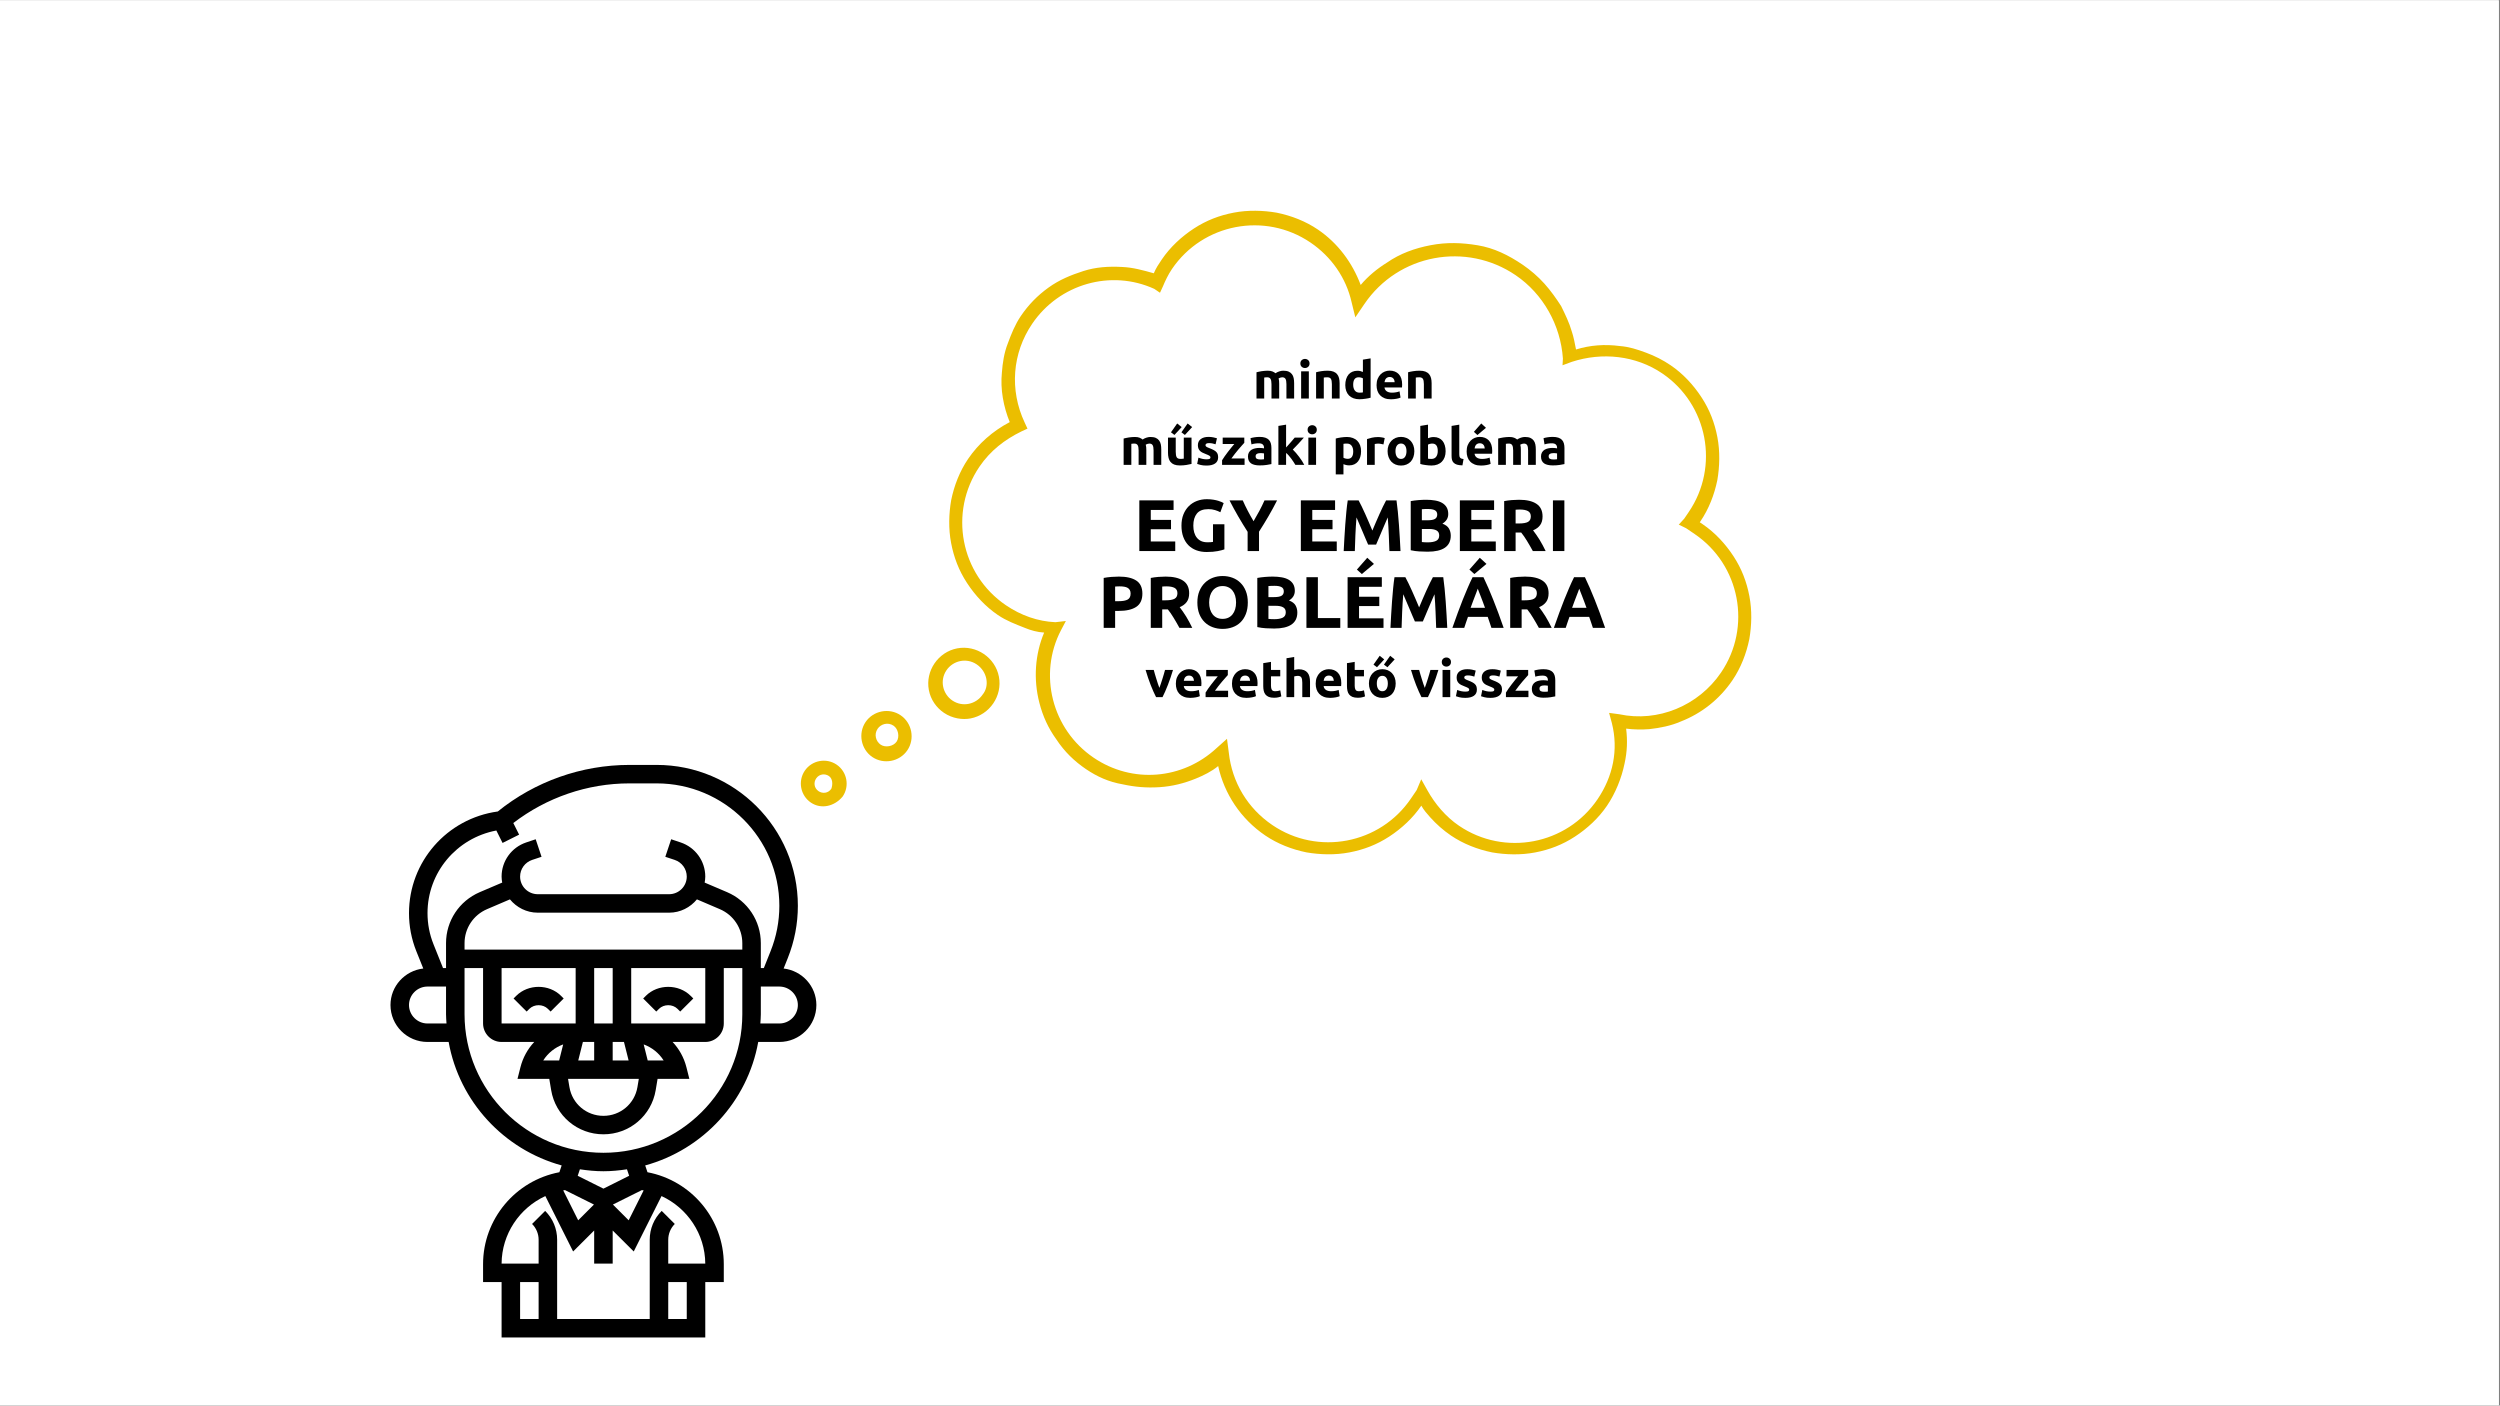 <svg version="1.0" preserveAspectRatio="xMidYMid meet" height="768" viewBox="0 0 1024.5 576" zoomAndPan="magnify" width="1366" xmlns:xlink="http://www.w3.org/1999/xlink" xmlns="http://www.w3.org/2000/svg"><rect x="0" y="0" width="1024.5" height="576" fill="#808080" stroke="none"/><defs><g></g><clipPath id="fd2b7b7ebf"><path clip-rule="nonzero" d="M 0 0.141 L 1024 0.141 L 1024 575.859 L 0 575.859 Z M 0 0.141"></path></clipPath><clipPath id="0640e7f666"><path clip-rule="nonzero" d="M 389 86 L 718 86 L 718 351 L 389 351 Z M 389 86"></path></clipPath><clipPath id="f4c7b63cfc"><path clip-rule="nonzero" d="M 566.844 489.414 L 297.734 306.586 L 493.199 18.871 L 762.312 201.699 Z M 566.844 489.414"></path></clipPath><clipPath id="e65d98b0c8"><path clip-rule="nonzero" d="M 493.594 18.73 L 762.707 201.559 L 567.238 489.27 L 298.129 306.441 Z M 493.594 18.73"></path></clipPath><clipPath id="7c620724b2"><path clip-rule="nonzero" d="M 380 265 L 410 265 L 410 295 L 380 295 Z M 380 265"></path></clipPath><clipPath id="1afb346b57"><path clip-rule="nonzero" d="M 566.844 489.414 L 297.734 306.586 L 493.199 18.871 L 762.312 201.699 Z M 566.844 489.414"></path></clipPath><clipPath id="4c61e2174c"><path clip-rule="nonzero" d="M 493.594 18.73 L 762.707 201.559 L 567.238 489.27 L 298.129 306.441 Z M 493.594 18.73"></path></clipPath><clipPath id="247cdd82ff"><path clip-rule="nonzero" d="M 352 291 L 374 291 L 374 312 L 352 312 Z M 352 291"></path></clipPath><clipPath id="70a60722cf"><path clip-rule="nonzero" d="M 566.844 489.414 L 297.734 306.586 L 493.199 18.871 L 762.312 201.699 Z M 566.844 489.414"></path></clipPath><clipPath id="b5a06dad2b"><path clip-rule="nonzero" d="M 493.594 18.73 L 762.707 201.559 L 567.238 489.27 L 298.129 306.441 Z M 493.594 18.73"></path></clipPath><clipPath id="18d161810d"><path clip-rule="nonzero" d="M 328 311 L 347 311 L 347 331 L 328 331 Z M 328 311"></path></clipPath><clipPath id="ec8cce261c"><path clip-rule="nonzero" d="M 566.844 489.414 L 297.734 306.586 L 493.199 18.871 L 762.312 201.699 Z M 566.844 489.414"></path></clipPath><clipPath id="e8b7288b7a"><path clip-rule="nonzero" d="M 493.594 18.73 L 762.707 201.559 L 567.238 489.27 L 298.129 306.441 Z M 493.594 18.73"></path></clipPath><clipPath id="a286523cf2"><path clip-rule="nonzero" d="M 160 313.461 L 334.617 313.461 L 334.617 548.098 L 160 548.098 Z M 160 313.461"></path></clipPath></defs><g clip-path="url(#fd2b7b7ebf)"><path fill-rule="nonzero" fill-opacity="1" d="M 0 0.141 L 1024 0.141 L 1024 575.859 L 0 575.859 Z M 0 0.141" fill="#ffffff"></path><path fill-rule="nonzero" fill-opacity="1" d="M 0 0.141 L 1024 0.141 L 1024 575.859 L 0 575.859 Z M 0 0.141" fill="#ffffff"></path></g><g clip-path="url(#0640e7f666)"><g clip-path="url(#f4c7b63cfc)"><g clip-path="url(#e65d98b0c8)"><path fill-rule="nonzero" fill-opacity="1" d="M 444.988 315.152 C 440.324 311.984 436.191 308.039 432.848 302.93 C 429.629 298.473 427.328 293.5 425.941 288.016 C 423.422 278.352 424.16 268.062 427.887 259.234 C 425.152 259.082 422.293 258.273 420.086 257.344 C 416.062 255.742 412.426 254.41 408.926 252.031 C 403.875 248.602 399.617 244.004 396.273 238.891 C 392.93 233.781 390.891 228.422 389.77 222.547 C 388.648 216.676 388.832 210.551 389.793 204.957 C 391.02 198.973 393.285 193.129 396.715 188.078 C 400.941 181.859 406.719 176.699 413.789 172.98 C 411.238 166.707 409.867 159.527 410.578 152.629 C 410.871 148.852 411.43 144.688 413.027 140.66 C 414.363 137.023 415.961 133 418.34 129.5 C 421.508 124.84 425.188 121.09 429.645 117.875 C 434.105 114.656 438.812 112.742 443.906 111.094 C 449.004 109.441 454.348 109.098 459.82 109.406 C 464.25 109.574 468.539 110.785 472.828 111.996 C 473.758 109.789 474.816 108.234 476.133 106.293 C 479.566 101.242 484.164 96.98 489.273 93.637 C 494.387 90.293 499.746 88.258 505.621 87.137 C 511.492 86.016 517.617 86.199 523.211 87.16 C 529.195 88.383 535.039 90.648 540.09 94.082 C 548.25 99.625 554.172 107.625 557.613 116.777 C 560.641 113.156 564.445 110.062 568.375 107.621 C 573.75 103.891 579.766 101.727 586.289 100.48 C 592.816 99.234 598.938 99.418 605.574 100.52 C 612.211 101.621 618.18 104.539 624.008 108.5 C 627.117 110.609 630.348 113.375 632.93 116.266 C 635.512 119.152 637.828 122.43 639.758 125.445 C 641.422 128.848 643.086 132.25 644.098 135.777 C 644.859 138 645.355 140.609 645.855 143.219 C 651.605 141.445 657.602 140.977 663.848 141.812 C 667.625 142.105 670.875 143.176 674.512 144.512 C 678.148 145.848 681.52 147.57 684.629 149.684 C 689.68 153.113 693.941 157.711 697.281 162.824 C 700.625 167.934 702.664 173.293 703.785 179.168 C 704.906 185.043 704.723 191.164 703.762 196.758 C 702.535 202.742 700.27 208.586 696.84 213.637 C 696.84 213.637 696.574 214.027 696.574 214.027 C 696.961 214.289 697.352 214.555 697.738 214.816 C 702.793 218.25 707.051 222.848 710.395 227.957 C 713.738 233.07 715.777 238.43 716.898 244.305 C 718.02 250.176 717.836 256.301 716.875 261.895 C 715.648 267.875 713.383 273.719 709.949 278.773 C 704.672 286.543 697.324 292.344 688.824 295.656 C 684.77 297.445 680.199 298.316 675.895 298.801 C 672.898 299.035 669.512 299.008 666.387 298.59 C 666.996 303.543 666.824 307.973 665.738 312.914 C 664.516 318.898 661.984 325.133 658.551 330.184 C 655.121 335.234 650.523 339.492 645.41 342.836 C 640.301 346.18 634.941 348.219 629.066 349.34 C 623.195 350.461 617.07 350.277 611.477 349.316 C 605.492 348.09 599.648 345.824 594.598 342.395 C 591.488 340.281 588.645 337.781 586.062 334.891 C 584.773 333.445 583.484 332 582.457 330.168 C 579.023 335.219 574.426 339.48 569.316 342.824 C 564.203 346.168 558.844 348.203 552.973 349.324 C 547.098 350.445 540.977 350.262 535.379 349.301 C 529.398 348.078 523.555 345.809 518.5 342.379 C 508.398 335.516 501.711 325.293 499.207 313.934 C 496.582 316.125 493.18 317.789 490.039 319.066 C 485.332 320.98 480.5 322.238 475.152 322.586 C 469.809 322.93 464.992 322.496 460.051 321.41 C 454.453 320.449 449.652 318.32 444.988 315.152 Z M 436.789 254.492 L 434.801 258.254 C 425.395 276.281 431.059 298.875 448.156 310.492 C 464.09 321.316 484.695 319.41 498.488 306.633 L 502.82 302.762 L 503.555 308.371 C 504.879 320.629 511.301 331.238 521.406 338.105 C 540.059 350.777 565.508 345.918 578.184 327.266 C 578.973 326.098 579.766 324.934 580.559 323.766 L 582.422 319.352 L 584.988 323.938 C 588.066 329.438 592.449 334.688 597.891 338.383 C 616.543 351.055 641.996 346.195 654.668 327.543 C 661.004 318.215 663.312 307.293 660.543 296.32 L 659.406 292.141 L 663.57 292.699 C 679.438 296.098 696.047 289.207 705.285 275.605 C 717.957 256.953 713.102 231.5 694.449 218.828 C 693.281 218.035 692.117 217.246 690.949 216.453 L 687.965 214.992 L 690.203 212.535 C 690.73 211.758 691.523 210.594 692.051 209.816 C 704.723 191.164 699.863 165.711 681.211 153.039 C 670.332 145.648 656.531 144.227 644.117 148.285 L 640.324 149.688 L 640.48 146.949 C 639.559 133.262 632.371 120.43 621.102 112.773 C 600.895 99.043 573.098 104.012 559.105 124.609 L 555.41 130.051 L 553.902 123.91 C 551.645 113.859 545.594 105.207 537.047 99.398 C 518.395 86.727 492.941 91.586 480.27 110.238 C 478.684 112.57 477.488 115.164 476.559 117.371 L 475.363 119.969 L 473.031 118.383 C 455.25 110.277 434.09 116.348 423 132.668 C 414.816 144.715 413.645 159.82 419.91 173.168 L 421.062 175.652 L 418.574 176.805 C 411.77 180.133 405.867 184.641 401.379 191.246 C 388.707 209.898 393.566 235.352 412.219 248.023 C 418.438 252.246 425.32 254.652 432.484 254.977 Z M 436.789 254.492" fill="#ebbe00"></path></g></g></g><g clip-path="url(#7c620724b2)"><g clip-path="url(#1afb346b57)"><g clip-path="url(#4c61e2174c)"><path fill-rule="nonzero" fill-opacity="1" d="M 386.816 292.102 C 383.707 289.992 381.391 286.711 380.645 282.797 C 379.895 278.883 380.84 274.98 382.953 271.871 C 385.066 268.762 388.344 266.445 392.258 265.699 C 396.176 264.953 400.074 265.898 403.184 268.008 C 406.293 270.121 408.609 273.398 409.355 277.316 C 410.105 281.23 409.16 285.133 407.047 288.238 C 404.934 291.348 401.656 293.664 397.742 294.414 C 394.477 295.035 390.312 294.48 386.816 292.102 Z M 400.281 272.285 C 396.004 269.379 390.52 270.766 387.879 274.652 C 384.977 278.926 386.363 284.41 390.246 287.051 C 394.523 289.953 400.008 288.57 402.648 284.684 C 405.676 281.062 404.555 275.188 400.281 272.285 Z M 400.281 272.285" fill="#ebbe00"></path></g></g></g><g clip-path="url(#247cdd82ff)"><g clip-path="url(#70a60722cf)"><g clip-path="url(#b5a06dad2b)"><path fill-rule="nonzero" fill-opacity="1" d="M 357.469 310.219 C 352.809 307.051 351.562 300.523 354.73 295.859 C 357.898 291.199 364.422 289.953 369.086 293.121 C 373.75 296.289 374.996 302.812 371.828 307.477 C 368.66 312.141 362.133 313.387 357.469 310.219 Z M 366.184 297.395 C 363.852 295.812 360.977 296.699 359.656 298.641 C 358.07 300.973 358.957 303.848 360.902 305.168 C 362.844 306.488 366.109 305.863 367.43 303.922 C 368.746 301.977 368.125 298.715 366.184 297.395 Z M 366.184 297.395" fill="#ebbe00"></path></g></g></g><g clip-path="url(#18d161810d)"><g clip-path="url(#ec8cce261c)"><g clip-path="url(#e8b7288b7a)"><path fill-rule="nonzero" fill-opacity="1" d="M 332.289 328.891 C 328.016 325.988 326.895 320.113 329.797 315.84 C 332.699 311.566 338.574 310.445 342.848 313.348 C 347.125 316.254 348.246 322.125 345.34 326.398 C 342.047 330.41 336.562 331.797 332.289 328.891 Z M 339.68 318.012 C 338.125 316.953 335.781 317.066 334.461 319.008 C 333.402 320.562 333.512 322.91 335.457 324.23 C 337.012 325.285 339.355 325.176 340.676 323.23 C 341.344 321.414 341.234 319.066 339.68 318.012 Z M 339.68 318.012" fill="#ebbe00"></path></g></g></g><g fill-opacity="1" fill="#000000"><g transform="translate(513.429, 163.333)"><g><path d="M 7.625 -5.922 C 7.625 -6.941 7.488 -7.66 7.219 -8.078 C 6.957 -8.504 6.508 -8.719 5.875 -8.719 C 5.676 -8.719 5.469 -8.707 5.25 -8.688 C 5.039 -8.664 4.836 -8.641 4.641 -8.609 L 4.641 0 L 1.484 0 L 1.484 -10.781 C 1.754 -10.852 2.066 -10.926 2.422 -11 C 2.785 -11.082 3.172 -11.156 3.578 -11.219 C 3.984 -11.281 4.395 -11.328 4.812 -11.359 C 5.238 -11.398 5.656 -11.422 6.062 -11.422 C 6.875 -11.422 7.531 -11.316 8.031 -11.109 C 8.531 -10.898 8.941 -10.656 9.266 -10.375 C 9.723 -10.695 10.242 -10.953 10.828 -11.141 C 11.422 -11.328 11.961 -11.422 12.453 -11.422 C 13.348 -11.422 14.082 -11.297 14.656 -11.047 C 15.227 -10.797 15.68 -10.441 16.016 -9.984 C 16.359 -9.535 16.594 -9 16.719 -8.375 C 16.844 -7.758 16.906 -7.066 16.906 -6.297 L 16.906 0 L 13.75 0 L 13.75 -5.922 C 13.75 -6.941 13.617 -7.66 13.359 -8.078 C 13.098 -8.504 12.648 -8.719 12.016 -8.719 C 11.836 -8.719 11.598 -8.676 11.297 -8.594 C 10.992 -8.508 10.742 -8.406 10.547 -8.281 C 10.641 -7.945 10.703 -7.598 10.734 -7.234 C 10.766 -6.879 10.781 -6.5 10.781 -6.094 L 10.781 0 L 7.625 0 Z M 7.625 -5.922"></path></g></g></g><g fill-opacity="1" fill="#000000"><g transform="translate(531.718, 163.333)"><g><path d="M 4.641 0 L 1.484 0 L 1.484 -11.156 L 4.641 -11.156 Z M 4.938 -14.391 C 4.938 -13.805 4.75 -13.348 4.375 -13.016 C 4 -12.68 3.562 -12.516 3.062 -12.516 C 2.551 -12.516 2.109 -12.68 1.734 -13.016 C 1.359 -13.348 1.172 -13.805 1.172 -14.391 C 1.172 -14.961 1.359 -15.414 1.734 -15.75 C 2.109 -16.082 2.551 -16.25 3.062 -16.25 C 3.562 -16.25 4 -16.082 4.375 -15.75 C 4.75 -15.414 4.938 -14.961 4.938 -14.391 Z M 4.938 -14.391"></path></g></g></g><g fill-opacity="1" fill="#000000"><g transform="translate(537.85, 163.333)"><g><path d="M 1.484 -10.781 C 2.023 -10.938 2.719 -11.082 3.562 -11.219 C 4.414 -11.352 5.305 -11.422 6.234 -11.422 C 7.18 -11.422 7.969 -11.297 8.594 -11.047 C 9.227 -10.797 9.727 -10.441 10.094 -9.984 C 10.469 -9.535 10.734 -9 10.891 -8.375 C 11.047 -7.758 11.125 -7.066 11.125 -6.297 L 11.125 0 L 7.953 0 L 7.953 -5.922 C 7.953 -6.941 7.816 -7.66 7.547 -8.078 C 7.285 -8.504 6.785 -8.719 6.047 -8.719 C 5.816 -8.719 5.57 -8.707 5.312 -8.688 C 5.062 -8.664 4.836 -8.641 4.641 -8.609 L 4.641 0 L 1.484 0 Z M 1.484 -10.781"></path></g></g></g><g fill-opacity="1" fill="#000000"><g transform="translate(550.347, 163.333)"><g><path d="M 4.188 -5.672 C 4.188 -4.691 4.406 -3.906 4.844 -3.312 C 5.281 -2.719 5.93 -2.422 6.797 -2.422 C 7.078 -2.422 7.336 -2.43 7.578 -2.453 C 7.816 -2.473 8.016 -2.5 8.172 -2.531 L 8.172 -8.281 C 7.973 -8.406 7.711 -8.508 7.391 -8.594 C 7.078 -8.676 6.754 -8.719 6.422 -8.719 C 4.93 -8.719 4.188 -7.703 4.188 -5.672 Z M 11.328 -0.359 C 11.047 -0.273 10.719 -0.191 10.344 -0.109 C 9.977 -0.035 9.594 0.023 9.188 0.078 C 8.789 0.141 8.383 0.188 7.969 0.219 C 7.551 0.258 7.148 0.281 6.766 0.281 C 5.848 0.281 5.023 0.145 4.297 -0.125 C 3.578 -0.395 2.969 -0.781 2.469 -1.281 C 1.977 -1.781 1.602 -2.391 1.344 -3.109 C 1.082 -3.828 0.953 -4.629 0.953 -5.516 C 0.953 -6.422 1.066 -7.238 1.297 -7.969 C 1.523 -8.695 1.848 -9.316 2.266 -9.828 C 2.691 -10.336 3.211 -10.723 3.828 -10.984 C 4.441 -11.254 5.145 -11.391 5.938 -11.391 C 6.375 -11.391 6.766 -11.348 7.109 -11.266 C 7.461 -11.18 7.816 -11.062 8.172 -10.906 L 8.172 -15.953 L 11.328 -16.469 Z M 11.328 -0.359"></path></g></g></g><g fill-opacity="1" fill="#000000"><g transform="translate(563.162, 163.333)"><g><path d="M 0.953 -5.5 C 0.953 -6.488 1.102 -7.352 1.406 -8.094 C 1.719 -8.832 2.117 -9.445 2.609 -9.938 C 3.109 -10.438 3.676 -10.812 4.312 -11.062 C 4.957 -11.32 5.617 -11.453 6.297 -11.453 C 7.879 -11.453 9.129 -10.969 10.047 -10 C 10.973 -9.031 11.438 -7.609 11.438 -5.734 C 11.438 -5.547 11.426 -5.344 11.406 -5.125 C 11.395 -4.906 11.383 -4.711 11.375 -4.547 L 4.203 -4.547 C 4.273 -3.891 4.578 -3.367 5.109 -2.984 C 5.648 -2.609 6.375 -2.422 7.281 -2.422 C 7.852 -2.422 8.422 -2.473 8.984 -2.578 C 9.547 -2.68 10.004 -2.812 10.359 -2.969 L 10.781 -0.406 C 10.613 -0.32 10.383 -0.234 10.094 -0.141 C 9.812 -0.055 9.5 0.016 9.156 0.078 C 8.812 0.141 8.441 0.191 8.047 0.234 C 7.648 0.273 7.254 0.297 6.859 0.297 C 5.848 0.297 4.973 0.148 4.234 -0.141 C 3.492 -0.441 2.879 -0.848 2.391 -1.359 C 1.898 -1.879 1.535 -2.492 1.297 -3.203 C 1.066 -3.91 0.953 -4.676 0.953 -5.5 Z M 8.375 -6.703 C 8.363 -6.973 8.316 -7.234 8.234 -7.484 C 8.16 -7.742 8.039 -7.973 7.875 -8.172 C 7.719 -8.367 7.516 -8.531 7.266 -8.656 C 7.016 -8.781 6.707 -8.844 6.344 -8.844 C 5.988 -8.844 5.68 -8.781 5.422 -8.656 C 5.172 -8.539 4.961 -8.383 4.797 -8.188 C 4.629 -7.988 4.5 -7.758 4.406 -7.5 C 4.312 -7.238 4.242 -6.973 4.203 -6.703 Z M 8.375 -6.703"></path></g></g></g><g fill-opacity="1" fill="#000000"><g transform="translate(575.553, 163.333)"><g><path d="M 1.484 -10.781 C 2.023 -10.938 2.719 -11.082 3.562 -11.219 C 4.414 -11.352 5.305 -11.422 6.234 -11.422 C 7.18 -11.422 7.969 -11.297 8.594 -11.047 C 9.227 -10.797 9.727 -10.441 10.094 -9.984 C 10.469 -9.535 10.734 -9 10.891 -8.375 C 11.047 -7.758 11.125 -7.066 11.125 -6.297 L 11.125 0 L 7.953 0 L 7.953 -5.922 C 7.953 -6.941 7.816 -7.66 7.547 -8.078 C 7.285 -8.504 6.785 -8.719 6.047 -8.719 C 5.816 -8.719 5.57 -8.707 5.312 -8.688 C 5.062 -8.664 4.836 -8.641 4.641 -8.609 L 4.641 0 L 1.484 0 Z M 1.484 -10.781"></path></g></g></g><g fill-opacity="1" fill="#000000"><g transform="translate(458.981, 190.492)"><g><path d="M 7.625 -5.922 C 7.625 -6.941 7.488 -7.66 7.219 -8.078 C 6.957 -8.504 6.508 -8.719 5.875 -8.719 C 5.676 -8.719 5.469 -8.707 5.25 -8.688 C 5.039 -8.664 4.836 -8.641 4.641 -8.609 L 4.641 0 L 1.484 0 L 1.484 -10.781 C 1.754 -10.852 2.066 -10.926 2.422 -11 C 2.785 -11.082 3.172 -11.156 3.578 -11.219 C 3.984 -11.281 4.395 -11.328 4.812 -11.359 C 5.238 -11.398 5.656 -11.422 6.062 -11.422 C 6.875 -11.422 7.531 -11.316 8.031 -11.109 C 8.531 -10.898 8.941 -10.656 9.266 -10.375 C 9.723 -10.695 10.242 -10.953 10.828 -11.141 C 11.422 -11.328 11.961 -11.422 12.453 -11.422 C 13.348 -11.422 14.082 -11.297 14.656 -11.047 C 15.227 -10.797 15.68 -10.441 16.016 -9.984 C 16.359 -9.535 16.594 -9 16.719 -8.375 C 16.844 -7.758 16.906 -7.066 16.906 -6.297 L 16.906 0 L 13.75 0 L 13.75 -5.922 C 13.75 -6.941 13.617 -7.66 13.359 -8.078 C 13.098 -8.504 12.648 -8.719 12.016 -8.719 C 11.836 -8.719 11.598 -8.676 11.297 -8.594 C 10.992 -8.508 10.742 -8.406 10.547 -8.281 C 10.641 -7.945 10.703 -7.598 10.734 -7.234 C 10.766 -6.879 10.781 -6.5 10.781 -6.094 L 10.781 0 L 7.625 0 Z M 7.625 -5.922"></path></g></g></g><g fill-opacity="1" fill="#000000"><g transform="translate(477.27, 190.492)"><g><path d="M 11.016 -0.375 C 10.473 -0.227 9.773 -0.086 8.922 0.047 C 8.078 0.18 7.191 0.25 6.266 0.25 C 5.316 0.25 4.523 0.125 3.891 -0.125 C 3.266 -0.383 2.766 -0.742 2.391 -1.203 C 2.023 -1.66 1.766 -2.207 1.609 -2.844 C 1.453 -3.477 1.375 -4.176 1.375 -4.938 L 1.375 -11.156 L 4.547 -11.156 L 4.547 -5.328 C 4.547 -4.305 4.676 -3.566 4.938 -3.109 C 5.207 -2.66 5.711 -2.438 6.453 -2.438 C 6.68 -2.438 6.922 -2.445 7.172 -2.469 C 7.422 -2.488 7.645 -2.516 7.844 -2.547 L 7.844 -11.156 L 11.016 -11.156 Z M 6.984 -15.469 L 4.016 -12.25 L 2.594 -13.328 L 5.141 -16.953 Z M 11.266 -15.469 L 8.297 -12.25 L 6.875 -13.328 L 9.422 -16.953 Z M 11.266 -15.469"></path></g></g></g><g fill-opacity="1" fill="#000000"><g transform="translate(489.767, 190.492)"><g><path d="M 4.688 -2.266 C 5.27 -2.266 5.68 -2.32 5.922 -2.438 C 6.16 -2.551 6.281 -2.77 6.281 -3.094 C 6.281 -3.352 6.125 -3.578 5.812 -3.766 C 5.5 -3.953 5.023 -4.164 4.391 -4.406 C 3.898 -4.594 3.453 -4.785 3.047 -4.984 C 2.641 -5.18 2.297 -5.414 2.016 -5.688 C 1.734 -5.969 1.516 -6.297 1.359 -6.672 C 1.203 -7.055 1.125 -7.52 1.125 -8.062 C 1.125 -9.113 1.508 -9.941 2.281 -10.547 C 3.062 -11.148 4.133 -11.453 5.5 -11.453 C 6.176 -11.453 6.82 -11.391 7.438 -11.266 C 8.062 -11.148 8.562 -11.023 8.938 -10.891 L 8.375 -8.422 C 8.008 -8.547 7.609 -8.656 7.172 -8.75 C 6.742 -8.852 6.266 -8.906 5.734 -8.906 C 4.742 -8.906 4.25 -8.629 4.25 -8.078 C 4.25 -7.953 4.27 -7.836 4.312 -7.734 C 4.352 -7.641 4.438 -7.547 4.562 -7.453 C 4.688 -7.367 4.859 -7.27 5.078 -7.156 C 5.297 -7.051 5.578 -6.938 5.922 -6.812 C 6.609 -6.551 7.176 -6.297 7.625 -6.047 C 8.082 -5.805 8.441 -5.539 8.703 -5.25 C 8.973 -4.957 9.16 -4.633 9.266 -4.281 C 9.367 -3.926 9.422 -3.52 9.422 -3.062 C 9.422 -1.957 9.004 -1.117 8.172 -0.547 C 7.348 0.016 6.18 0.297 4.672 0.297 C 3.68 0.297 2.852 0.207 2.188 0.031 C 1.531 -0.133 1.078 -0.27 0.828 -0.375 L 1.359 -2.953 C 1.898 -2.734 2.453 -2.562 3.016 -2.438 C 3.578 -2.32 4.133 -2.266 4.688 -2.266 Z M 4.688 -2.266"></path></g></g></g><g fill-opacity="1" fill="#000000"><g transform="translate(500.057, 190.492)"><g><path d="M 9.859 -9.047 C 9.609 -8.754 9.266 -8.367 8.828 -7.891 C 8.398 -7.41 7.938 -6.879 7.438 -6.297 C 6.945 -5.723 6.453 -5.113 5.953 -4.469 C 5.453 -3.832 4.992 -3.219 4.578 -2.625 L 9.969 -2.625 L 9.969 0 L 0.75 0 L 0.75 -1.875 C 1.039 -2.375 1.395 -2.914 1.812 -3.5 C 2.227 -4.094 2.664 -4.688 3.125 -5.281 C 3.582 -5.875 4.035 -6.445 4.484 -7 C 4.941 -7.562 5.363 -8.07 5.75 -8.531 L 1 -8.531 L 1 -11.156 L 9.859 -11.156 Z M 9.859 -9.047"></path></g></g></g><g fill-opacity="1" fill="#000000"><g transform="translate(510.666, 190.492)"><g><path d="M 5.75 -2.203 C 6.062 -2.203 6.359 -2.207 6.641 -2.219 C 6.922 -2.238 7.148 -2.266 7.328 -2.297 L 7.328 -4.688 C 7.191 -4.719 6.992 -4.742 6.734 -4.766 C 6.484 -4.797 6.254 -4.812 6.047 -4.812 C 5.754 -4.812 5.473 -4.789 5.203 -4.75 C 4.941 -4.719 4.711 -4.648 4.516 -4.547 C 4.316 -4.453 4.16 -4.32 4.047 -4.156 C 3.941 -3.988 3.891 -3.773 3.891 -3.516 C 3.891 -3.023 4.051 -2.68 4.375 -2.484 C 4.707 -2.297 5.164 -2.203 5.75 -2.203 Z M 5.5 -11.453 C 6.426 -11.453 7.203 -11.348 7.828 -11.141 C 8.453 -10.93 8.953 -10.629 9.328 -10.234 C 9.703 -9.836 9.969 -9.352 10.125 -8.781 C 10.281 -8.219 10.359 -7.586 10.359 -6.891 L 10.359 -0.312 C 9.898 -0.219 9.266 -0.102 8.453 0.031 C 7.648 0.164 6.676 0.234 5.531 0.234 C 4.812 0.234 4.156 0.164 3.562 0.031 C 2.977 -0.094 2.473 -0.297 2.047 -0.578 C 1.629 -0.867 1.305 -1.25 1.078 -1.719 C 0.859 -2.188 0.75 -2.758 0.75 -3.438 C 0.75 -4.082 0.879 -4.629 1.141 -5.078 C 1.398 -5.535 1.75 -5.898 2.188 -6.172 C 2.625 -6.441 3.125 -6.633 3.688 -6.75 C 4.258 -6.875 4.848 -6.938 5.453 -6.938 C 5.859 -6.938 6.219 -6.914 6.531 -6.875 C 6.852 -6.844 7.117 -6.801 7.328 -6.75 L 7.328 -7.047 C 7.328 -7.578 7.16 -8.004 6.828 -8.328 C 6.504 -8.66 5.941 -8.828 5.141 -8.828 C 4.598 -8.828 4.066 -8.785 3.547 -8.703 C 3.023 -8.629 2.57 -8.52 2.188 -8.375 L 1.781 -10.922 C 1.969 -10.984 2.195 -11.047 2.469 -11.109 C 2.75 -11.172 3.051 -11.227 3.375 -11.281 C 3.695 -11.332 4.035 -11.375 4.391 -11.406 C 4.754 -11.438 5.125 -11.453 5.5 -11.453 Z M 5.5 -11.453"></path></g></g></g><g fill-opacity="1" fill="#000000"><g transform="translate(522.399, 190.492)"><g><path d="M 4.641 -7.125 C 4.953 -7.469 5.273 -7.82 5.609 -8.188 C 5.941 -8.551 6.266 -8.914 6.578 -9.281 C 6.891 -9.645 7.18 -9.988 7.453 -10.312 C 7.734 -10.633 7.973 -10.914 8.172 -11.156 L 11.922 -11.156 C 11.172 -10.289 10.438 -9.469 9.719 -8.688 C 9.008 -7.906 8.234 -7.098 7.391 -6.266 C 7.805 -5.879 8.238 -5.422 8.688 -4.891 C 9.145 -4.359 9.586 -3.805 10.016 -3.234 C 10.441 -2.672 10.832 -2.109 11.188 -1.547 C 11.539 -0.984 11.836 -0.469 12.078 0 L 8.438 0 C 8.219 -0.363 7.961 -0.77 7.672 -1.219 C 7.379 -1.664 7.07 -2.109 6.75 -2.547 C 6.426 -2.992 6.082 -3.422 5.719 -3.828 C 5.352 -4.242 4.992 -4.594 4.641 -4.875 L 4.641 0 L 1.484 0 L 1.484 -15.953 L 4.641 -16.469 Z M 4.641 -7.125"></path></g></g></g><g fill-opacity="1" fill="#000000"><g transform="translate(534.684, 190.492)"><g><path d="M 4.641 0 L 1.484 0 L 1.484 -11.156 L 4.641 -11.156 Z M 4.938 -14.391 C 4.938 -13.805 4.75 -13.348 4.375 -13.016 C 4 -12.68 3.562 -12.516 3.062 -12.516 C 2.551 -12.516 2.109 -12.68 1.734 -13.016 C 1.359 -13.348 1.172 -13.805 1.172 -14.391 C 1.172 -14.961 1.359 -15.414 1.734 -15.75 C 2.109 -16.082 2.551 -16.25 3.062 -16.25 C 3.562 -16.25 4 -16.082 4.375 -15.75 C 4.75 -15.414 4.938 -14.961 4.938 -14.391 Z M 4.938 -14.391"></path></g></g></g><g fill-opacity="1" fill="#000000"><g transform="translate(540.816, 190.492)"><g></g></g></g><g fill-opacity="1" fill="#000000"><g transform="translate(545.908, 190.492)"><g><path d="M 8.641 -5.5 C 8.641 -6.469 8.422 -7.242 7.984 -7.828 C 7.547 -8.422 6.895 -8.719 6.031 -8.719 C 5.75 -8.719 5.484 -8.707 5.234 -8.688 C 4.992 -8.664 4.797 -8.641 4.641 -8.609 L 4.641 -2.906 C 4.836 -2.781 5.098 -2.676 5.422 -2.594 C 5.742 -2.508 6.066 -2.469 6.391 -2.469 C 7.891 -2.469 8.641 -3.477 8.641 -5.5 Z M 11.859 -5.578 C 11.859 -4.711 11.75 -3.926 11.531 -3.219 C 11.32 -2.52 11.016 -1.914 10.609 -1.406 C 10.203 -0.895 9.691 -0.492 9.078 -0.203 C 8.473 0.078 7.773 0.219 6.984 0.219 C 6.547 0.219 6.133 0.172 5.75 0.078 C 5.363 -0.004 4.992 -0.125 4.641 -0.281 L 4.641 3.922 L 1.484 3.922 L 1.484 -10.781 C 1.766 -10.863 2.086 -10.941 2.453 -11.016 C 2.828 -11.098 3.211 -11.164 3.609 -11.219 C 4.016 -11.281 4.426 -11.328 4.844 -11.359 C 5.258 -11.398 5.66 -11.422 6.047 -11.422 C 6.961 -11.422 7.781 -11.281 8.5 -11 C 9.227 -10.727 9.836 -10.336 10.328 -9.828 C 10.828 -9.328 11.207 -8.719 11.469 -8 C 11.727 -7.281 11.859 -6.473 11.859 -5.578 Z M 11.859 -5.578"></path></g></g></g><g fill-opacity="1" fill="#000000"><g transform="translate(558.723, 190.492)"><g><path d="M 8.219 -8.359 C 7.926 -8.43 7.586 -8.504 7.203 -8.578 C 6.828 -8.66 6.422 -8.703 5.984 -8.703 C 5.785 -8.703 5.547 -8.68 5.266 -8.641 C 4.992 -8.609 4.785 -8.57 4.641 -8.531 L 4.641 0 L 1.484 0 L 1.484 -10.562 C 2.047 -10.758 2.711 -10.945 3.484 -11.125 C 4.254 -11.301 5.113 -11.391 6.062 -11.391 C 6.238 -11.391 6.445 -11.379 6.688 -11.359 C 6.926 -11.336 7.164 -11.305 7.406 -11.266 C 7.645 -11.234 7.883 -11.191 8.125 -11.141 C 8.363 -11.098 8.566 -11.039 8.734 -10.969 Z M 8.219 -8.359"></path></g></g></g><g fill-opacity="1" fill="#000000"><g transform="translate(567.677, 190.492)"><g><path d="M 11.922 -5.609 C 11.922 -4.723 11.789 -3.914 11.531 -3.188 C 11.281 -2.457 10.914 -1.832 10.438 -1.312 C 9.957 -0.801 9.379 -0.406 8.703 -0.125 C 8.035 0.156 7.285 0.297 6.453 0.297 C 5.629 0.297 4.879 0.156 4.203 -0.125 C 3.535 -0.406 2.961 -0.801 2.484 -1.312 C 2.004 -1.832 1.629 -2.457 1.359 -3.188 C 1.086 -3.914 0.953 -4.723 0.953 -5.609 C 0.953 -6.484 1.086 -7.281 1.359 -8 C 1.641 -8.719 2.023 -9.332 2.516 -9.844 C 3.004 -10.352 3.582 -10.75 4.25 -11.031 C 4.926 -11.312 5.66 -11.453 6.453 -11.453 C 7.254 -11.453 7.988 -11.312 8.656 -11.031 C 9.332 -10.75 9.91 -10.352 10.391 -9.844 C 10.879 -9.332 11.254 -8.719 11.516 -8 C 11.785 -7.281 11.922 -6.484 11.922 -5.609 Z M 8.703 -5.609 C 8.703 -6.578 8.504 -7.336 8.109 -7.891 C 7.723 -8.453 7.172 -8.734 6.453 -8.734 C 5.734 -8.734 5.176 -8.453 4.781 -7.891 C 4.383 -7.336 4.188 -6.578 4.188 -5.609 C 4.188 -4.629 4.383 -3.852 4.781 -3.281 C 5.176 -2.707 5.734 -2.422 6.453 -2.422 C 7.172 -2.422 7.723 -2.707 8.109 -3.281 C 8.504 -3.852 8.703 -4.629 8.703 -5.609 Z M 8.703 -5.609"></path></g></g></g><g fill-opacity="1" fill="#000000"><g transform="translate(580.556, 190.492)"><g><path d="M 8.641 -5.672 C 8.641 -7.703 7.891 -8.719 6.391 -8.719 C 6.066 -8.719 5.742 -8.676 5.422 -8.594 C 5.098 -8.508 4.836 -8.406 4.641 -8.281 L 4.641 -2.531 C 4.797 -2.5 4.992 -2.473 5.234 -2.453 C 5.484 -2.43 5.75 -2.422 6.031 -2.422 C 6.895 -2.422 7.547 -2.719 7.984 -3.312 C 8.422 -3.906 8.641 -4.691 8.641 -5.672 Z M 11.859 -5.578 C 11.859 -4.691 11.727 -3.883 11.469 -3.156 C 11.207 -2.438 10.828 -1.82 10.328 -1.312 C 9.836 -0.801 9.227 -0.406 8.5 -0.125 C 7.781 0.145 6.961 0.281 6.047 0.281 C 5.66 0.281 5.258 0.258 4.844 0.219 C 4.426 0.188 4.016 0.141 3.609 0.078 C 3.211 0.023 2.828 -0.035 2.453 -0.109 C 2.086 -0.191 1.766 -0.273 1.484 -0.359 L 1.484 -15.953 L 4.641 -16.469 L 4.641 -10.906 C 4.992 -11.062 5.363 -11.18 5.75 -11.266 C 6.133 -11.348 6.547 -11.391 6.984 -11.391 C 7.773 -11.391 8.473 -11.25 9.078 -10.969 C 9.691 -10.695 10.203 -10.305 10.609 -9.797 C 11.016 -9.297 11.32 -8.688 11.531 -7.969 C 11.75 -7.25 11.859 -6.453 11.859 -5.578 Z M 11.859 -5.578"></path></g></g></g><g fill-opacity="1" fill="#000000"><g transform="translate(593.371, 190.492)"><g><path d="M 5.938 0.219 C 5.02 0.195 4.273 0.098 3.703 -0.078 C 3.129 -0.266 2.676 -0.523 2.344 -0.859 C 2.008 -1.191 1.781 -1.594 1.656 -2.062 C 1.539 -2.539 1.484 -3.078 1.484 -3.672 L 1.484 -15.953 L 4.641 -16.469 L 4.641 -4.312 C 4.641 -4.031 4.66 -3.773 4.703 -3.547 C 4.754 -3.316 4.836 -3.125 4.953 -2.969 C 5.078 -2.812 5.25 -2.68 5.469 -2.578 C 5.695 -2.484 6.004 -2.422 6.391 -2.391 Z M 5.938 0.219"></path></g></g></g><g fill-opacity="1" fill="#000000"><g transform="translate(600.075, 190.492)"><g><path d="M 0.953 -5.5 C 0.953 -6.488 1.102 -7.352 1.406 -8.094 C 1.719 -8.832 2.117 -9.445 2.609 -9.938 C 3.109 -10.438 3.676 -10.812 4.312 -11.062 C 4.957 -11.32 5.617 -11.453 6.297 -11.453 C 7.879 -11.453 9.129 -10.969 10.047 -10 C 10.973 -9.031 11.438 -7.609 11.438 -5.734 C 11.438 -5.547 11.426 -5.344 11.406 -5.125 C 11.395 -4.906 11.383 -4.711 11.375 -4.547 L 4.203 -4.547 C 4.273 -3.891 4.578 -3.367 5.109 -2.984 C 5.648 -2.609 6.375 -2.422 7.281 -2.422 C 7.852 -2.422 8.422 -2.473 8.984 -2.578 C 9.547 -2.68 10.004 -2.812 10.359 -2.969 L 10.781 -0.406 C 10.613 -0.32 10.383 -0.234 10.094 -0.141 C 9.812 -0.055 9.5 0.016 9.156 0.078 C 8.812 0.141 8.441 0.191 8.047 0.234 C 7.648 0.273 7.254 0.297 6.859 0.297 C 5.848 0.297 4.973 0.148 4.234 -0.141 C 3.492 -0.441 2.879 -0.848 2.391 -1.359 C 1.898 -1.879 1.535 -2.492 1.297 -3.203 C 1.066 -3.91 0.953 -4.676 0.953 -5.5 Z M 8.375 -6.703 C 8.363 -6.973 8.316 -7.234 8.234 -7.484 C 8.16 -7.742 8.039 -7.973 7.875 -8.172 C 7.719 -8.367 7.516 -8.531 7.266 -8.656 C 7.016 -8.781 6.707 -8.844 6.344 -8.844 C 5.988 -8.844 5.68 -8.781 5.422 -8.656 C 5.172 -8.539 4.961 -8.383 4.797 -8.188 C 4.629 -7.988 4.5 -7.758 4.406 -7.5 C 4.312 -7.238 4.242 -6.973 4.203 -6.703 Z M 8.875 -15.172 L 5.375 -12.219 L 3.922 -13.516 L 6.938 -16.953 Z M 8.875 -15.172"></path></g></g></g><g fill-opacity="1" fill="#000000"><g transform="translate(612.466, 190.492)"><g><path d="M 7.625 -5.922 C 7.625 -6.941 7.488 -7.66 7.219 -8.078 C 6.957 -8.504 6.508 -8.719 5.875 -8.719 C 5.676 -8.719 5.469 -8.707 5.25 -8.688 C 5.039 -8.664 4.836 -8.641 4.641 -8.609 L 4.641 0 L 1.484 0 L 1.484 -10.781 C 1.754 -10.852 2.066 -10.926 2.422 -11 C 2.785 -11.082 3.172 -11.156 3.578 -11.219 C 3.984 -11.281 4.395 -11.328 4.812 -11.359 C 5.238 -11.398 5.656 -11.422 6.062 -11.422 C 6.875 -11.422 7.531 -11.316 8.031 -11.109 C 8.531 -10.898 8.941 -10.656 9.266 -10.375 C 9.723 -10.695 10.242 -10.953 10.828 -11.141 C 11.422 -11.328 11.961 -11.422 12.453 -11.422 C 13.348 -11.422 14.082 -11.297 14.656 -11.047 C 15.227 -10.797 15.68 -10.441 16.016 -9.984 C 16.359 -9.535 16.594 -9 16.719 -8.375 C 16.844 -7.758 16.906 -7.066 16.906 -6.297 L 16.906 0 L 13.75 0 L 13.75 -5.922 C 13.75 -6.941 13.617 -7.66 13.359 -8.078 C 13.098 -8.504 12.648 -8.719 12.016 -8.719 C 11.836 -8.719 11.598 -8.676 11.297 -8.594 C 10.992 -8.508 10.742 -8.406 10.547 -8.281 C 10.641 -7.945 10.703 -7.598 10.734 -7.234 C 10.766 -6.879 10.781 -6.5 10.781 -6.094 L 10.781 0 L 7.625 0 Z M 7.625 -5.922"></path></g></g></g><g fill-opacity="1" fill="#000000"><g transform="translate(630.756, 190.492)"><g><path d="M 5.75 -2.203 C 6.062 -2.203 6.359 -2.207 6.641 -2.219 C 6.922 -2.238 7.148 -2.266 7.328 -2.297 L 7.328 -4.688 C 7.191 -4.719 6.992 -4.742 6.734 -4.766 C 6.484 -4.797 6.254 -4.812 6.047 -4.812 C 5.754 -4.812 5.473 -4.789 5.203 -4.75 C 4.941 -4.719 4.711 -4.648 4.516 -4.547 C 4.316 -4.453 4.16 -4.32 4.047 -4.156 C 3.941 -3.988 3.891 -3.773 3.891 -3.516 C 3.891 -3.023 4.051 -2.68 4.375 -2.484 C 4.707 -2.297 5.164 -2.203 5.75 -2.203 Z M 5.5 -11.453 C 6.426 -11.453 7.203 -11.348 7.828 -11.141 C 8.453 -10.93 8.953 -10.629 9.328 -10.234 C 9.703 -9.836 9.969 -9.352 10.125 -8.781 C 10.281 -8.219 10.359 -7.586 10.359 -6.891 L 10.359 -0.312 C 9.898 -0.219 9.266 -0.102 8.453 0.031 C 7.648 0.164 6.676 0.234 5.531 0.234 C 4.812 0.234 4.156 0.164 3.562 0.031 C 2.977 -0.094 2.473 -0.297 2.047 -0.578 C 1.629 -0.867 1.305 -1.25 1.078 -1.719 C 0.859 -2.188 0.75 -2.758 0.75 -3.438 C 0.75 -4.082 0.879 -4.629 1.141 -5.078 C 1.398 -5.535 1.75 -5.898 2.188 -6.172 C 2.625 -6.441 3.125 -6.633 3.688 -6.75 C 4.258 -6.875 4.848 -6.938 5.453 -6.938 C 5.859 -6.938 6.219 -6.914 6.531 -6.875 C 6.852 -6.844 7.117 -6.801 7.328 -6.75 L 7.328 -7.047 C 7.328 -7.578 7.16 -8.004 6.828 -8.328 C 6.504 -8.66 5.941 -8.828 5.141 -8.828 C 4.598 -8.828 4.066 -8.785 3.547 -8.703 C 3.023 -8.629 2.57 -8.52 2.188 -8.375 L 1.781 -10.922 C 1.969 -10.984 2.195 -11.047 2.469 -11.109 C 2.75 -11.172 3.051 -11.227 3.375 -11.281 C 3.695 -11.332 4.035 -11.375 4.391 -11.406 C 4.754 -11.438 5.125 -11.453 5.5 -11.453 Z M 5.5 -11.453"></path></g></g></g><g fill-opacity="1" fill="#000000"><g transform="translate(464.507, 225.82)"><g><path d="M 2.391 0 L 2.391 -20.766 L 16.422 -20.766 L 16.422 -16.844 L 7.078 -16.844 L 7.078 -12.766 L 15.375 -12.766 L 15.375 -8.938 L 7.078 -8.938 L 7.078 -3.922 L 17.109 -3.922 L 17.109 0 Z M 2.391 0"></path></g></g></g><g fill-opacity="1" fill="#000000"><g transform="translate(482.664, 225.82)"><g><path d="M 12.531 -17.172 C 10.352 -17.172 8.781 -16.566 7.812 -15.359 C 6.844 -14.148 6.359 -12.5 6.359 -10.406 C 6.359 -9.383 6.477 -8.457 6.719 -7.625 C 6.957 -6.801 7.316 -6.086 7.797 -5.484 C 8.273 -4.879 8.875 -4.41 9.594 -4.078 C 10.312 -3.754 11.148 -3.594 12.109 -3.594 C 12.629 -3.594 13.07 -3.602 13.438 -3.625 C 13.812 -3.645 14.141 -3.688 14.422 -3.75 L 14.422 -10.969 L 19.094 -10.969 L 19.094 -0.688 C 18.531 -0.469 17.629 -0.234 16.391 0.016 C 15.148 0.266 13.625 0.391 11.812 0.391 C 10.25 0.391 8.832 0.148 7.562 -0.328 C 6.301 -0.805 5.219 -1.504 4.312 -2.422 C 3.414 -3.348 2.723 -4.477 2.234 -5.812 C 1.742 -7.156 1.5 -8.688 1.5 -10.406 C 1.5 -12.133 1.766 -13.664 2.297 -15 C 2.836 -16.344 3.578 -17.477 4.516 -18.406 C 5.461 -19.344 6.566 -20.051 7.828 -20.531 C 9.098 -21.008 10.453 -21.25 11.891 -21.25 C 12.867 -21.25 13.754 -21.18 14.547 -21.047 C 15.336 -20.922 16.016 -20.77 16.578 -20.594 C 17.148 -20.426 17.617 -20.254 17.984 -20.078 C 18.359 -19.898 18.629 -19.758 18.797 -19.656 L 17.438 -15.906 C 16.801 -16.25 16.066 -16.547 15.234 -16.797 C 14.41 -17.047 13.508 -17.172 12.531 -17.172 Z M 12.531 -17.172"></path></g></g></g><g fill-opacity="1" fill="#000000"><g transform="translate(503.697, 225.82)"><g><path d="M 10.016 -12.234 C 10.848 -13.648 11.645 -15.066 12.406 -16.484 C 13.164 -17.898 13.863 -19.328 14.5 -20.766 L 19.656 -20.766 C 18.52 -18.523 17.344 -16.359 16.125 -14.266 C 14.906 -12.172 13.613 -10.062 12.25 -7.938 L 12.25 0 L 7.578 0 L 7.578 -7.875 C 6.223 -10 4.93 -12.117 3.703 -14.234 C 2.473 -16.348 1.289 -18.523 0.156 -20.766 L 5.578 -20.766 C 6.211 -19.328 6.898 -17.898 7.641 -16.484 C 8.379 -15.066 9.172 -13.648 10.016 -12.234 Z M 10.016 -12.234"></path></g></g></g><g fill-opacity="1" fill="#000000"><g transform="translate(523.502, 225.82)"><g></g></g></g><g fill-opacity="1" fill="#000000"><g transform="translate(530.693, 225.82)"><g><path d="M 2.391 0 L 2.391 -20.766 L 16.422 -20.766 L 16.422 -16.844 L 7.078 -16.844 L 7.078 -12.766 L 15.375 -12.766 L 15.375 -8.938 L 7.078 -8.938 L 7.078 -3.922 L 17.109 -3.922 L 17.109 0 Z M 2.391 0"></path></g></g></g><g fill-opacity="1" fill="#000000"><g transform="translate(548.849, 225.82)"><g><path d="M 7.906 -20.766 C 8.27 -20.109 8.688 -19.297 9.156 -18.328 C 9.625 -17.359 10.113 -16.305 10.625 -15.172 C 11.133 -14.047 11.641 -12.895 12.141 -11.719 C 12.641 -10.539 13.109 -9.43 13.547 -8.391 C 13.984 -9.43 14.453 -10.539 14.953 -11.719 C 15.453 -12.895 15.957 -14.047 16.469 -15.172 C 16.977 -16.305 17.469 -17.359 17.938 -18.328 C 18.406 -19.297 18.82 -20.109 19.188 -20.766 L 23.438 -20.766 C 23.633 -19.391 23.816 -17.848 23.984 -16.141 C 24.16 -14.43 24.312 -12.648 24.438 -10.797 C 24.57 -8.953 24.691 -7.098 24.797 -5.234 C 24.91 -3.379 25.004 -1.633 25.078 0 L 20.531 0 C 20.469 -2.02 20.383 -4.219 20.281 -6.594 C 20.188 -8.969 20.039 -11.363 19.844 -13.781 C 19.477 -12.945 19.078 -12.02 18.641 -11 C 18.203 -9.977 17.766 -8.957 17.328 -7.938 C 16.898 -6.914 16.488 -5.941 16.094 -5.016 C 15.695 -4.086 15.359 -3.297 15.078 -2.641 L 11.812 -2.641 C 11.531 -3.297 11.188 -4.086 10.781 -5.016 C 10.383 -5.941 9.973 -6.914 9.547 -7.938 C 9.117 -8.957 8.68 -9.977 8.234 -11 C 7.797 -12.02 7.398 -12.945 7.047 -13.781 C 6.848 -11.363 6.695 -8.969 6.594 -6.594 C 6.488 -4.219 6.41 -2.02 6.359 0 L 1.797 0 C 1.879 -1.633 1.973 -3.379 2.078 -5.234 C 2.191 -7.098 2.312 -8.953 2.438 -10.797 C 2.57 -12.648 2.723 -14.43 2.891 -16.141 C 3.055 -17.848 3.242 -19.391 3.453 -20.766 Z M 7.906 -20.766"></path></g></g></g><g fill-opacity="1" fill="#000000"><g transform="translate(575.725, 225.82)"><g><path d="M 9.312 0.266 C 8.176 0.266 7.039 0.227 5.906 0.156 C 4.781 0.094 3.609 -0.066 2.391 -0.328 L 2.391 -20.469 C 3.359 -20.645 4.41 -20.781 5.547 -20.875 C 6.68 -20.969 7.738 -21.016 8.719 -21.016 C 10.039 -21.016 11.254 -20.914 12.359 -20.719 C 13.473 -20.531 14.426 -20.207 15.219 -19.75 C 16.02 -19.289 16.645 -18.688 17.094 -17.938 C 17.539 -17.188 17.766 -16.266 17.766 -15.172 C 17.766 -13.504 16.969 -12.191 15.375 -11.234 C 16.695 -10.734 17.598 -10.051 18.078 -9.188 C 18.555 -8.332 18.797 -7.367 18.797 -6.297 C 18.797 -4.117 18 -2.477 16.406 -1.375 C 14.82 -0.281 12.457 0.266 9.312 0.266 Z M 6.953 -9.047 L 6.953 -3.688 C 7.297 -3.645 7.664 -3.613 8.062 -3.594 C 8.457 -3.57 8.895 -3.562 9.375 -3.562 C 10.781 -3.562 11.91 -3.758 12.766 -4.156 C 13.629 -4.562 14.062 -5.305 14.062 -6.391 C 14.062 -7.348 13.695 -8.031 12.969 -8.438 C 12.25 -8.844 11.223 -9.047 9.891 -9.047 Z M 6.953 -12.609 L 9.234 -12.609 C 10.672 -12.609 11.695 -12.789 12.312 -13.156 C 12.938 -13.531 13.25 -14.129 13.25 -14.953 C 13.25 -15.797 12.926 -16.383 12.281 -16.719 C 11.645 -17.062 10.707 -17.234 9.469 -17.234 C 9.07 -17.234 8.641 -17.227 8.172 -17.219 C 7.711 -17.207 7.305 -17.18 6.953 -17.141 Z M 6.953 -12.609"></path></g></g></g><g fill-opacity="1" fill="#000000"><g transform="translate(595.86, 225.82)"><g><path d="M 2.391 0 L 2.391 -20.766 L 16.422 -20.766 L 16.422 -16.844 L 7.078 -16.844 L 7.078 -12.766 L 15.375 -12.766 L 15.375 -8.938 L 7.078 -8.938 L 7.078 -3.922 L 17.109 -3.922 L 17.109 0 Z M 2.391 0"></path></g></g></g><g fill-opacity="1" fill="#000000"><g transform="translate(614.017, 225.82)"><g><path d="M 8.484 -21.016 C 11.598 -21.016 13.984 -20.457 15.641 -19.344 C 17.297 -18.238 18.125 -16.516 18.125 -14.172 C 18.125 -12.711 17.789 -11.531 17.125 -10.625 C 16.457 -9.719 15.492 -9.004 14.234 -8.484 C 14.648 -7.961 15.086 -7.363 15.547 -6.688 C 16.016 -6.02 16.473 -5.32 16.922 -4.594 C 17.367 -3.863 17.801 -3.102 18.219 -2.312 C 18.633 -1.531 19.023 -0.758 19.391 0 L 14.141 0 C 13.766 -0.676 13.379 -1.363 12.984 -2.062 C 12.598 -2.758 12.195 -3.438 11.781 -4.094 C 11.375 -4.758 10.973 -5.383 10.578 -5.969 C 10.18 -6.562 9.781 -7.098 9.375 -7.578 L 7.078 -7.578 L 7.078 0 L 2.391 0 L 2.391 -20.469 C 3.41 -20.664 4.461 -20.805 5.547 -20.891 C 6.641 -20.973 7.617 -21.016 8.484 -21.016 Z M 8.75 -17.016 C 8.406 -17.016 8.098 -17.004 7.828 -16.984 C 7.566 -16.973 7.316 -16.957 7.078 -16.938 L 7.078 -11.297 L 8.391 -11.297 C 10.148 -11.297 11.41 -11.516 12.172 -11.953 C 12.93 -12.391 13.312 -13.141 13.312 -14.203 C 13.312 -15.223 12.926 -15.945 12.156 -16.375 C 11.383 -16.801 10.25 -17.016 8.75 -17.016 Z M 8.75 -17.016"></path></g></g></g><g fill-opacity="1" fill="#000000"><g transform="translate(634.001, 225.82)"><g><path d="M 2.391 -20.766 L 7.078 -20.766 L 7.078 0 L 2.391 0 Z M 2.391 -20.766"></path></g></g></g><g fill-opacity="1" fill="#000000"><g transform="translate(449.9, 257.304)"><g><path d="M 8.625 -21.016 C 11.727 -21.016 14.109 -20.469 15.766 -19.375 C 17.422 -18.281 18.25 -16.5 18.25 -14.031 C 18.25 -11.531 17.41 -9.723 15.734 -8.609 C 14.055 -7.504 11.66 -6.953 8.547 -6.953 L 7.078 -6.953 L 7.078 0 L 2.391 0 L 2.391 -20.469 C 3.41 -20.664 4.488 -20.805 5.625 -20.891 C 6.77 -20.973 7.77 -21.016 8.625 -21.016 Z M 8.938 -17.016 C 8.594 -17.016 8.254 -17.004 7.922 -16.984 C 7.598 -16.973 7.316 -16.957 7.078 -16.938 L 7.078 -10.938 L 8.547 -10.938 C 10.16 -10.938 11.375 -11.156 12.188 -11.594 C 13.008 -12.031 13.422 -12.852 13.422 -14.062 C 13.422 -14.633 13.316 -15.109 13.109 -15.484 C 12.898 -15.867 12.598 -16.176 12.203 -16.406 C 11.816 -16.633 11.344 -16.789 10.781 -16.875 C 10.227 -16.969 9.613 -17.016 8.938 -17.016 Z M 8.938 -17.016"></path></g></g></g><g fill-opacity="1" fill="#000000"><g transform="translate(469.196, 257.304)"><g><path d="M 8.484 -21.016 C 11.598 -21.016 13.984 -20.457 15.641 -19.344 C 17.297 -18.238 18.125 -16.516 18.125 -14.172 C 18.125 -12.711 17.789 -11.531 17.125 -10.625 C 16.457 -9.719 15.492 -9.004 14.234 -8.484 C 14.648 -7.961 15.086 -7.363 15.547 -6.688 C 16.016 -6.02 16.473 -5.32 16.922 -4.594 C 17.367 -3.863 17.801 -3.102 18.219 -2.312 C 18.633 -1.531 19.023 -0.758 19.391 0 L 14.141 0 C 13.766 -0.676 13.379 -1.363 12.984 -2.062 C 12.598 -2.758 12.195 -3.438 11.781 -4.094 C 11.375 -4.758 10.973 -5.383 10.578 -5.969 C 10.18 -6.562 9.781 -7.098 9.375 -7.578 L 7.078 -7.578 L 7.078 0 L 2.391 0 L 2.391 -20.469 C 3.41 -20.664 4.461 -20.805 5.547 -20.891 C 6.641 -20.973 7.617 -21.016 8.484 -21.016 Z M 8.75 -17.016 C 8.406 -17.016 8.098 -17.004 7.828 -16.984 C 7.566 -16.973 7.316 -16.957 7.078 -16.938 L 7.078 -11.297 L 8.391 -11.297 C 10.148 -11.297 11.41 -11.516 12.172 -11.953 C 12.93 -12.391 13.312 -13.141 13.312 -14.203 C 13.312 -15.223 12.926 -15.945 12.156 -16.375 C 11.383 -16.801 10.25 -17.016 8.75 -17.016 Z M 8.75 -17.016"></path></g></g></g><g fill-opacity="1" fill="#000000"><g transform="translate(489.181, 257.304)"><g><path d="M 6.328 -10.406 C 6.328 -9.383 6.453 -8.461 6.703 -7.641 C 6.953 -6.816 7.312 -6.109 7.781 -5.516 C 8.25 -4.93 8.82 -4.477 9.5 -4.156 C 10.176 -3.844 10.957 -3.688 11.844 -3.688 C 12.695 -3.688 13.469 -3.844 14.156 -4.156 C 14.844 -4.477 15.422 -4.93 15.891 -5.516 C 16.367 -6.109 16.734 -6.816 16.984 -7.641 C 17.234 -8.461 17.359 -9.383 17.359 -10.406 C 17.359 -11.414 17.234 -12.336 16.984 -13.172 C 16.734 -14.004 16.367 -14.711 15.891 -15.297 C 15.422 -15.891 14.844 -16.344 14.156 -16.656 C 13.469 -16.977 12.695 -17.141 11.844 -17.141 C 10.957 -17.141 10.176 -16.973 9.5 -16.641 C 8.82 -16.316 8.25 -15.859 7.781 -15.266 C 7.312 -14.68 6.953 -13.973 6.703 -13.141 C 6.453 -12.305 6.328 -11.395 6.328 -10.406 Z M 22.172 -10.406 C 22.172 -8.625 21.906 -7.055 21.375 -5.703 C 20.852 -4.359 20.129 -3.227 19.203 -2.312 C 18.285 -1.406 17.191 -0.723 15.922 -0.266 C 14.66 0.191 13.301 0.422 11.844 0.422 C 10.414 0.422 9.07 0.191 7.812 -0.266 C 6.562 -0.723 5.461 -1.406 4.516 -2.312 C 3.578 -3.227 2.836 -4.359 2.297 -5.703 C 1.766 -7.055 1.5 -8.625 1.5 -10.406 C 1.5 -12.176 1.773 -13.734 2.328 -15.078 C 2.891 -16.43 3.645 -17.566 4.594 -18.484 C 5.551 -19.41 6.648 -20.102 7.891 -20.562 C 9.141 -21.02 10.457 -21.25 11.844 -21.25 C 13.258 -21.25 14.594 -21.02 15.844 -20.562 C 17.102 -20.102 18.203 -19.41 19.141 -18.484 C 20.086 -17.566 20.828 -16.43 21.359 -15.078 C 21.898 -13.734 22.172 -12.176 22.172 -10.406 Z M 22.172 -10.406"></path></g></g></g><g fill-opacity="1" fill="#000000"><g transform="translate(512.85, 257.304)"><g><path d="M 9.312 0.266 C 8.176 0.266 7.039 0.227 5.906 0.156 C 4.781 0.094 3.609 -0.066 2.391 -0.328 L 2.391 -20.469 C 3.359 -20.645 4.41 -20.781 5.547 -20.875 C 6.68 -20.969 7.738 -21.016 8.719 -21.016 C 10.039 -21.016 11.254 -20.914 12.359 -20.719 C 13.473 -20.531 14.426 -20.207 15.219 -19.75 C 16.02 -19.289 16.645 -18.688 17.094 -17.938 C 17.539 -17.188 17.766 -16.266 17.766 -15.172 C 17.766 -13.504 16.969 -12.191 15.375 -11.234 C 16.695 -10.734 17.598 -10.051 18.078 -9.188 C 18.555 -8.332 18.797 -7.367 18.797 -6.297 C 18.797 -4.117 18 -2.477 16.406 -1.375 C 14.82 -0.281 12.457 0.266 9.312 0.266 Z M 6.953 -9.047 L 6.953 -3.688 C 7.297 -3.645 7.664 -3.613 8.062 -3.594 C 8.457 -3.57 8.895 -3.562 9.375 -3.562 C 10.781 -3.562 11.91 -3.758 12.766 -4.156 C 13.629 -4.562 14.062 -5.305 14.062 -6.391 C 14.062 -7.348 13.695 -8.031 12.969 -8.438 C 12.25 -8.844 11.223 -9.047 9.891 -9.047 Z M 6.953 -12.609 L 9.234 -12.609 C 10.672 -12.609 11.695 -12.789 12.312 -13.156 C 12.938 -13.531 13.25 -14.129 13.25 -14.953 C 13.25 -15.797 12.926 -16.383 12.281 -16.719 C 11.645 -17.062 10.707 -17.234 9.469 -17.234 C 9.07 -17.234 8.641 -17.227 8.172 -17.219 C 7.711 -17.207 7.305 -17.18 6.953 -17.141 Z M 6.953 -12.609"></path></g></g></g><g fill-opacity="1" fill="#000000"><g transform="translate(532.985, 257.304)"><g><path d="M 16.266 -4.016 L 16.266 0 L 2.391 0 L 2.391 -20.766 L 7.078 -20.766 L 7.078 -4.016 Z M 16.266 -4.016"></path></g></g></g><g fill-opacity="1" fill="#000000"><g transform="translate(549.853, 257.304)"><g><path d="M 2.391 0 L 2.391 -20.766 L 16.422 -20.766 L 16.422 -16.844 L 7.078 -16.844 L 7.078 -12.766 L 15.375 -12.766 L 15.375 -8.938 L 7.078 -8.938 L 7.078 -3.922 L 17.109 -3.922 L 17.109 0 Z M 13.188 -26.219 L 8.234 -22.062 L 6.203 -23.891 L 10.453 -28.734 Z M 13.188 -26.219"></path></g></g></g><g fill-opacity="1" fill="#000000"><g transform="translate(568.01, 257.304)"><g><path d="M 7.906 -20.766 C 8.27 -20.109 8.688 -19.297 9.156 -18.328 C 9.625 -17.359 10.113 -16.305 10.625 -15.172 C 11.133 -14.047 11.641 -12.895 12.141 -11.719 C 12.641 -10.539 13.109 -9.43 13.547 -8.391 C 13.984 -9.43 14.453 -10.539 14.953 -11.719 C 15.453 -12.895 15.957 -14.047 16.469 -15.172 C 16.977 -16.305 17.469 -17.359 17.938 -18.328 C 18.406 -19.297 18.82 -20.109 19.188 -20.766 L 23.438 -20.766 C 23.633 -19.391 23.816 -17.848 23.984 -16.141 C 24.16 -14.43 24.312 -12.648 24.438 -10.797 C 24.57 -8.953 24.691 -7.098 24.797 -5.234 C 24.91 -3.379 25.004 -1.633 25.078 0 L 20.531 0 C 20.469 -2.02 20.383 -4.219 20.281 -6.594 C 20.188 -8.969 20.039 -11.363 19.844 -13.781 C 19.477 -12.945 19.078 -12.02 18.641 -11 C 18.203 -9.977 17.766 -8.957 17.328 -7.938 C 16.898 -6.914 16.488 -5.941 16.094 -5.016 C 15.695 -4.086 15.359 -3.297 15.078 -2.641 L 11.812 -2.641 C 11.531 -3.297 11.188 -4.086 10.781 -5.016 C 10.383 -5.941 9.973 -6.914 9.547 -7.938 C 9.117 -8.957 8.68 -9.977 8.234 -11 C 7.797 -12.02 7.398 -12.945 7.047 -13.781 C 6.848 -11.363 6.695 -8.969 6.594 -6.594 C 6.488 -4.219 6.41 -2.02 6.359 0 L 1.797 0 C 1.879 -1.633 1.973 -3.379 2.078 -5.234 C 2.191 -7.098 2.312 -8.953 2.438 -10.797 C 2.57 -12.648 2.723 -14.43 2.891 -16.141 C 3.055 -17.848 3.242 -19.391 3.453 -20.766 Z M 7.906 -20.766"></path></g></g></g><g fill-opacity="1" fill="#000000"><g transform="translate(594.886, 257.304)"><g><path d="M 16.297 0 C 16.078 -0.719 15.832 -1.457 15.562 -2.219 C 15.301 -2.977 15.039 -3.738 14.781 -4.5 L 6.688 -4.5 C 6.426 -3.738 6.16 -2.977 5.891 -2.219 C 5.617 -1.457 5.375 -0.719 5.156 0 L 0.297 0 C 1.078 -2.238 1.816 -4.305 2.516 -6.203 C 3.211 -8.098 3.895 -9.883 4.562 -11.562 C 5.238 -13.238 5.898 -14.832 6.547 -16.344 C 7.191 -17.852 7.867 -19.328 8.578 -20.766 L 13.031 -20.766 C 13.719 -19.328 14.391 -17.852 15.047 -16.344 C 15.703 -14.832 16.363 -13.238 17.031 -11.562 C 17.707 -9.883 18.395 -8.098 19.094 -6.203 C 19.789 -4.305 20.531 -2.238 21.312 0 Z M 10.703 -16.062 C 10.598 -15.758 10.445 -15.348 10.25 -14.828 C 10.051 -14.316 9.82 -13.719 9.562 -13.031 C 9.301 -12.352 9.016 -11.602 8.703 -10.781 C 8.391 -9.969 8.078 -9.113 7.766 -8.219 L 13.672 -8.219 C 13.348 -9.113 13.035 -9.969 12.734 -10.781 C 12.43 -11.602 12.145 -12.352 11.875 -13.031 C 11.613 -13.719 11.379 -14.316 11.172 -14.828 C 10.973 -15.348 10.816 -15.758 10.703 -16.062 Z M 14.266 -26.219 L 9.312 -22.062 L 7.281 -23.891 L 11.531 -28.734 Z M 14.266 -26.219"></path></g></g></g><g fill-opacity="1" fill="#000000"><g transform="translate(616.489, 257.304)"><g><path d="M 8.484 -21.016 C 11.598 -21.016 13.984 -20.457 15.641 -19.344 C 17.297 -18.238 18.125 -16.516 18.125 -14.172 C 18.125 -12.711 17.789 -11.531 17.125 -10.625 C 16.457 -9.719 15.492 -9.004 14.234 -8.484 C 14.648 -7.961 15.086 -7.363 15.547 -6.688 C 16.016 -6.02 16.473 -5.32 16.922 -4.594 C 17.367 -3.863 17.801 -3.102 18.219 -2.312 C 18.633 -1.531 19.023 -0.758 19.391 0 L 14.141 0 C 13.766 -0.676 13.379 -1.363 12.984 -2.062 C 12.598 -2.758 12.195 -3.438 11.781 -4.094 C 11.375 -4.758 10.973 -5.383 10.578 -5.969 C 10.18 -6.562 9.781 -7.098 9.375 -7.578 L 7.078 -7.578 L 7.078 0 L 2.391 0 L 2.391 -20.469 C 3.41 -20.664 4.461 -20.805 5.547 -20.891 C 6.641 -20.973 7.617 -21.016 8.484 -21.016 Z M 8.75 -17.016 C 8.406 -17.016 8.098 -17.004 7.828 -16.984 C 7.566 -16.973 7.316 -16.957 7.078 -16.938 L 7.078 -11.297 L 8.391 -11.297 C 10.148 -11.297 11.41 -11.516 12.172 -11.953 C 12.93 -12.391 13.312 -13.141 13.312 -14.203 C 13.312 -15.223 12.926 -15.945 12.156 -16.375 C 11.383 -16.801 10.25 -17.016 8.75 -17.016 Z M 8.75 -17.016"></path></g></g></g><g fill-opacity="1" fill="#000000"><g transform="translate(636.473, 257.304)"><g><path d="M 16.297 0 C 16.078 -0.719 15.832 -1.457 15.562 -2.219 C 15.301 -2.977 15.039 -3.738 14.781 -4.5 L 6.688 -4.5 C 6.426 -3.738 6.16 -2.977 5.891 -2.219 C 5.617 -1.457 5.375 -0.719 5.156 0 L 0.297 0 C 1.078 -2.238 1.816 -4.305 2.516 -6.203 C 3.211 -8.098 3.895 -9.883 4.562 -11.562 C 5.238 -13.238 5.898 -14.832 6.547 -16.344 C 7.191 -17.852 7.867 -19.328 8.578 -20.766 L 13.031 -20.766 C 13.719 -19.328 14.391 -17.852 15.047 -16.344 C 15.703 -14.832 16.363 -13.238 17.031 -11.562 C 17.707 -9.883 18.395 -8.098 19.094 -6.203 C 19.789 -4.305 20.531 -2.238 21.312 0 Z M 10.703 -16.062 C 10.598 -15.758 10.445 -15.348 10.25 -14.828 C 10.051 -14.316 9.82 -13.719 9.562 -13.031 C 9.301 -12.352 9.016 -11.602 8.703 -10.781 C 8.391 -9.969 8.078 -9.113 7.766 -8.219 L 13.672 -8.219 C 13.348 -9.113 13.035 -9.969 12.734 -10.781 C 12.43 -11.602 12.145 -12.352 11.875 -13.031 C 11.613 -13.719 11.379 -14.316 11.172 -14.828 C 10.973 -15.348 10.816 -15.758 10.703 -16.062 Z M 10.703 -16.062"></path></g></g></g><path fill-rule="nonzero" fill-opacity="1" d="M 264.688 408.074 L 263.574 409.184 L 268.938 414.535 L 270.051 413.426 C 272.051 411.43 275.637 411.43 277.641 413.426 L 278.75 414.535 L 284.117 409.184 L 283.004 408.074 C 278.113 403.195 269.578 403.195 264.688 408.074" fill="#000000"></path><path fill-rule="nonzero" fill-opacity="1" d="M 211.566 408.074 L 210.457 409.184 L 215.82 414.535 L 216.934 413.426 C 218.934 411.43 222.52 411.43 224.52 413.426 L 225.633 414.535 L 230.996 409.184 L 229.887 408.074 C 224.996 403.195 216.457 403.195 211.566 408.074" fill="#000000"></path><g clip-path="url(#a286523cf2)"><path fill-rule="nonzero" fill-opacity="1" d="M 319.375 419.426 L 311.594 419.426 C 311.668 418.172 311.785 416.914 311.785 415.645 L 311.785 404.289 L 319.375 404.289 C 323.555 404.289 326.965 407.691 326.965 411.859 C 326.965 416.027 323.555 419.426 319.375 419.426 Z M 247.285 472.41 C 215.91 472.41 190.371 446.938 190.371 415.645 L 190.371 396.719 L 197.961 396.719 L 197.961 419.426 C 197.961 423.598 201.371 426.996 205.551 426.996 L 218.934 426.996 C 216.25 429.863 214.266 433.41 213.258 437.434 L 212.07 442.133 L 225.098 442.133 L 225.871 446.746 C 227.617 457.227 236.629 464.84 247.285 464.84 C 257.941 464.84 266.953 457.227 268.703 446.746 L 269.473 442.133 L 282.5 442.133 L 281.316 437.434 C 280.309 433.41 278.32 429.863 275.637 426.996 L 289.023 426.996 C 293.203 426.996 296.609 423.598 296.609 419.426 L 296.609 396.719 L 304.199 396.719 L 304.199 415.645 C 304.199 446.938 278.66 472.41 247.285 472.41 Z M 257.824 481.84 L 247.285 487.105 L 236.746 481.84 L 237.637 479.18 C 240.793 479.652 243.996 479.977 247.285 479.977 C 250.574 479.977 253.777 479.652 256.934 479.18 Z M 289.023 517.824 L 273.844 517.824 L 273.844 508.035 C 273.844 505.625 274.824 503.277 276.527 501.578 L 271.164 496.227 C 268.004 499.375 266.258 503.57 266.258 508.035 L 266.258 540.531 L 228.316 540.531 L 228.316 508.035 C 228.316 503.57 226.566 499.375 223.41 496.227 L 218.043 501.578 C 219.75 503.277 220.727 505.625 220.727 508.035 L 220.727 517.824 L 205.551 517.824 C 205.637 505.672 212.887 495.043 223.484 490.148 L 234.867 512.855 L 243.492 504.254 L 243.492 517.824 L 251.078 517.824 L 251.078 504.254 L 259.707 512.855 L 271.09 490.148 C 281.684 495.043 288.934 505.672 289.023 517.824 Z M 281.434 540.531 L 273.844 540.531 L 273.844 525.391 L 281.434 525.391 Z M 213.137 525.391 L 220.727 525.391 L 220.727 540.531 L 213.137 540.531 Z M 231.516 487.695 L 243.402 493.625 L 236.941 500.082 L 230.805 487.828 C 231.043 487.785 231.277 487.738 231.516 487.695 Z M 263.055 487.695 C 263.293 487.738 263.531 487.785 263.766 487.828 L 257.629 500.082 L 251.168 493.625 Z M 175.195 419.426 C 171.016 419.426 167.609 416.027 167.609 411.859 C 167.609 407.691 171.016 404.289 175.195 404.289 L 182.785 404.289 L 182.785 415.645 C 182.785 416.914 182.902 418.172 182.977 419.426 Z M 190.371 389.152 L 190.371 386.492 C 190.371 380.43 193.988 374.961 199.578 372.578 L 208.973 368.559 C 211.684 371.855 215.762 374.016 220.371 374.016 L 274.199 374.016 C 278.809 374.016 282.887 371.855 285.598 368.559 L 294.996 372.578 C 300.582 374.961 304.199 380.43 304.199 386.492 L 304.199 389.152 Z M 258.668 396.719 L 289.023 396.719 L 289.023 419.426 L 258.668 419.426 Z M 265.426 434.566 L 263.781 428 C 267.145 429.227 270.035 431.535 271.949 434.566 Z M 261.781 442.133 L 261.219 445.504 C 260.078 452.32 254.223 457.273 247.285 457.273 C 240.348 457.273 234.496 452.32 233.355 445.504 L 232.789 442.133 Z M 230.789 428 L 229.145 434.566 L 222.625 434.566 C 224.535 431.535 227.426 429.227 230.789 428 Z M 243.492 419.426 L 243.492 396.719 L 251.078 396.719 L 251.078 419.426 Z M 251.078 426.996 L 255.703 426.996 L 257.602 434.566 L 251.078 434.566 Z M 238.867 426.996 L 243.492 426.996 L 243.492 434.566 L 236.969 434.566 Z M 205.551 396.719 L 235.902 396.719 L 235.902 419.426 L 205.551 419.426 Z M 203.402 340.34 L 205.949 345.438 L 212.738 342.039 L 210.352 337.277 C 223.957 326.828 240.719 321.031 257.941 321.031 L 269.086 321.031 C 296.816 321.031 319.375 343.531 319.375 371.191 C 319.375 377.605 318.16 383.875 315.773 389.816 L 313.016 396.719 L 311.785 396.719 L 311.785 386.492 C 311.785 377.398 306.379 369.211 297.988 365.617 L 288.77 361.684 C 288.902 360.887 289.023 360.074 289.023 359.23 C 289.023 352.859 284.945 347.227 278.883 345.215 L 275.047 343.93 L 272.645 351.113 L 276.484 352.387 C 279.449 353.375 281.434 356.125 281.434 359.23 C 281.434 363.207 278.188 366.445 274.199 366.445 L 220.371 366.445 C 216.383 366.445 213.137 363.207 213.137 359.23 C 213.137 356.125 215.125 353.375 218.09 352.387 L 221.926 351.113 L 219.527 343.93 L 215.688 345.215 C 209.625 347.227 205.551 352.859 205.551 359.23 C 205.551 360.074 205.668 360.887 205.801 361.684 L 196.582 365.617 C 188.195 369.211 182.785 377.398 182.785 386.492 L 182.785 396.719 L 181.555 396.719 L 177.672 387.023 C 176.027 382.93 175.195 378.613 175.195 374.207 C 175.195 357.547 187.066 343.457 203.402 340.34 Z M 321.125 396.898 L 322.828 392.641 C 325.57 385.781 326.965 378.566 326.965 371.191 C 326.965 339.363 300.996 313.461 269.086 313.461 L 257.941 313.461 C 238.332 313.461 219.215 320.234 203.992 332.547 C 183.168 335.414 167.609 353.125 167.609 374.207 C 167.609 379.586 168.617 384.836 170.617 389.832 L 173.461 396.898 C 165.918 397.77 160.02 404.113 160.02 411.859 C 160.02 420.211 166.82 426.996 175.195 426.996 L 183.852 426.996 C 188.238 451.434 206.469 471.078 230.168 477.598 L 229.234 480.379 C 211.242 483.793 197.961 499.566 197.961 518.059 L 197.961 525.391 L 205.551 525.391 L 205.551 548.098 L 289.023 548.098 L 289.023 525.391 L 296.609 525.391 L 296.609 518.059 C 296.609 499.566 283.332 483.793 265.336 480.379 L 264.402 477.598 C 288.102 471.078 306.332 451.434 310.719 426.996 L 319.375 426.996 C 327.75 426.996 334.551 420.211 334.551 411.859 C 334.551 404.113 328.652 397.77 321.125 396.898" fill="#000000"></path></g><g fill-opacity="1" fill="#000000"><g transform="translate(469.242, 285.69)"><g><path d="M 4.516 0 C 3.797 -1.414 3.062 -3.07 2.312 -4.969 C 1.57 -6.863 0.875 -8.926 0.219 -11.156 L 3.562 -11.156 C 3.707 -10.602 3.875 -10.004 4.062 -9.359 C 4.25 -8.723 4.445 -8.07 4.656 -7.406 C 4.863 -6.75 5.066 -6.109 5.266 -5.484 C 5.473 -4.867 5.676 -4.305 5.875 -3.797 C 6.062 -4.305 6.258 -4.867 6.469 -5.484 C 6.688 -6.109 6.895 -6.75 7.094 -7.406 C 7.301 -8.07 7.5 -8.723 7.688 -9.359 C 7.883 -10.004 8.051 -10.602 8.188 -11.156 L 11.453 -11.156 C 10.785 -8.926 10.082 -6.863 9.344 -4.969 C 8.602 -3.07 7.875 -1.414 7.156 0 Z M 4.516 0"></path></g></g></g><g fill-opacity="1" fill="#000000"><g transform="translate(480.912, 285.69)"><g><path d="M 0.953 -5.5 C 0.953 -6.488 1.102 -7.352 1.406 -8.094 C 1.719 -8.832 2.117 -9.445 2.609 -9.938 C 3.109 -10.438 3.676 -10.812 4.312 -11.062 C 4.957 -11.32 5.617 -11.453 6.297 -11.453 C 7.879 -11.453 9.129 -10.969 10.047 -10 C 10.973 -9.031 11.438 -7.609 11.438 -5.734 C 11.438 -5.547 11.426 -5.344 11.406 -5.125 C 11.395 -4.906 11.383 -4.711 11.375 -4.547 L 4.203 -4.547 C 4.273 -3.891 4.578 -3.367 5.109 -2.984 C 5.648 -2.609 6.375 -2.422 7.281 -2.422 C 7.852 -2.422 8.422 -2.473 8.984 -2.578 C 9.547 -2.68 10.004 -2.812 10.359 -2.969 L 10.781 -0.406 C 10.613 -0.32 10.383 -0.234 10.094 -0.141 C 9.812 -0.055 9.5 0.016 9.156 0.078 C 8.812 0.141 8.441 0.191 8.047 0.234 C 7.648 0.273 7.254 0.297 6.859 0.297 C 5.848 0.297 4.973 0.148 4.234 -0.141 C 3.492 -0.441 2.879 -0.848 2.391 -1.359 C 1.898 -1.879 1.535 -2.492 1.297 -3.203 C 1.066 -3.91 0.953 -4.676 0.953 -5.5 Z M 8.375 -6.703 C 8.363 -6.973 8.316 -7.234 8.234 -7.484 C 8.16 -7.742 8.039 -7.973 7.875 -8.172 C 7.719 -8.367 7.516 -8.531 7.266 -8.656 C 7.016 -8.781 6.707 -8.844 6.344 -8.844 C 5.988 -8.844 5.68 -8.781 5.422 -8.656 C 5.172 -8.539 4.961 -8.383 4.797 -8.188 C 4.629 -7.988 4.5 -7.758 4.406 -7.5 C 4.312 -7.238 4.242 -6.973 4.203 -6.703 Z M 8.375 -6.703"></path></g></g></g><g fill-opacity="1" fill="#000000"><g transform="translate(493.303, 285.69)"><g><path d="M 9.859 -9.047 C 9.609 -8.754 9.266 -8.367 8.828 -7.891 C 8.398 -7.41 7.938 -6.879 7.438 -6.297 C 6.945 -5.723 6.453 -5.113 5.953 -4.469 C 5.453 -3.832 4.992 -3.219 4.578 -2.625 L 9.969 -2.625 L 9.969 0 L 0.75 0 L 0.75 -1.875 C 1.039 -2.375 1.395 -2.914 1.812 -3.5 C 2.227 -4.094 2.664 -4.688 3.125 -5.281 C 3.582 -5.875 4.035 -6.445 4.484 -7 C 4.941 -7.562 5.363 -8.07 5.75 -8.531 L 1 -8.531 L 1 -11.156 L 9.859 -11.156 Z M 9.859 -9.047"></path></g></g></g><g fill-opacity="1" fill="#000000"><g transform="translate(503.911, 285.69)"><g><path d="M 0.953 -5.5 C 0.953 -6.488 1.102 -7.352 1.406 -8.094 C 1.719 -8.832 2.117 -9.445 2.609 -9.938 C 3.109 -10.438 3.676 -10.812 4.312 -11.062 C 4.957 -11.32 5.617 -11.453 6.297 -11.453 C 7.879 -11.453 9.129 -10.969 10.047 -10 C 10.973 -9.031 11.438 -7.609 11.438 -5.734 C 11.438 -5.547 11.426 -5.344 11.406 -5.125 C 11.395 -4.906 11.383 -4.711 11.375 -4.547 L 4.203 -4.547 C 4.273 -3.891 4.578 -3.367 5.109 -2.984 C 5.648 -2.609 6.375 -2.422 7.281 -2.422 C 7.852 -2.422 8.422 -2.473 8.984 -2.578 C 9.547 -2.68 10.004 -2.812 10.359 -2.969 L 10.781 -0.406 C 10.613 -0.32 10.383 -0.234 10.094 -0.141 C 9.812 -0.055 9.5 0.016 9.156 0.078 C 8.812 0.141 8.441 0.191 8.047 0.234 C 7.648 0.273 7.254 0.297 6.859 0.297 C 5.848 0.297 4.973 0.148 4.234 -0.141 C 3.492 -0.441 2.879 -0.848 2.391 -1.359 C 1.898 -1.879 1.535 -2.492 1.297 -3.203 C 1.066 -3.91 0.953 -4.676 0.953 -5.5 Z M 8.375 -6.703 C 8.363 -6.973 8.316 -7.234 8.234 -7.484 C 8.16 -7.742 8.039 -7.973 7.875 -8.172 C 7.719 -8.367 7.516 -8.531 7.266 -8.656 C 7.016 -8.781 6.707 -8.844 6.344 -8.844 C 5.988 -8.844 5.68 -8.781 5.422 -8.656 C 5.172 -8.539 4.961 -8.383 4.797 -8.188 C 4.629 -7.988 4.5 -7.758 4.406 -7.5 C 4.312 -7.238 4.242 -6.973 4.203 -6.703 Z M 8.375 -6.703"></path></g></g></g><g fill-opacity="1" fill="#000000"><g transform="translate(516.302, 285.69)"><g><path d="M 1.375 -13.938 L 4.547 -14.453 L 4.547 -11.156 L 8.344 -11.156 L 8.344 -8.531 L 4.547 -8.531 L 4.547 -4.609 C 4.547 -3.941 4.66 -3.41 4.891 -3.016 C 5.117 -2.617 5.586 -2.422 6.297 -2.422 C 6.641 -2.422 6.988 -2.453 7.344 -2.516 C 7.707 -2.578 8.039 -2.664 8.344 -2.781 L 8.781 -0.312 C 8.406 -0.156 7.984 -0.023 7.516 0.078 C 7.047 0.191 6.473 0.25 5.797 0.25 C 4.93 0.25 4.211 0.133 3.641 -0.094 C 3.078 -0.332 2.625 -0.66 2.281 -1.078 C 1.945 -1.492 1.711 -2 1.578 -2.594 C 1.441 -3.188 1.375 -3.844 1.375 -4.562 Z M 1.375 -13.938"></path></g></g></g><g fill-opacity="1" fill="#000000"><g transform="translate(525.723, 285.69)"><g><path d="M 1.484 0 L 1.484 -15.953 L 4.641 -16.469 L 4.641 -11.125 C 4.859 -11.188 5.133 -11.25 5.469 -11.312 C 5.801 -11.383 6.117 -11.422 6.422 -11.422 C 7.328 -11.422 8.082 -11.297 8.688 -11.047 C 9.289 -10.797 9.77 -10.441 10.125 -9.984 C 10.488 -9.535 10.742 -9 10.891 -8.375 C 11.047 -7.758 11.125 -7.066 11.125 -6.297 L 11.125 0 L 7.953 0 L 7.953 -5.922 C 7.953 -6.941 7.82 -7.66 7.562 -8.078 C 7.301 -8.504 6.816 -8.719 6.109 -8.719 C 5.828 -8.719 5.562 -8.691 5.312 -8.641 C 5.062 -8.598 4.836 -8.547 4.641 -8.484 L 4.641 0 Z M 1.484 0"></path></g></g></g><g fill-opacity="1" fill="#000000"><g transform="translate(538.22, 285.69)"><g><path d="M 0.953 -5.5 C 0.953 -6.488 1.102 -7.352 1.406 -8.094 C 1.719 -8.832 2.117 -9.445 2.609 -9.938 C 3.109 -10.438 3.676 -10.812 4.312 -11.062 C 4.957 -11.32 5.617 -11.453 6.297 -11.453 C 7.879 -11.453 9.129 -10.969 10.047 -10 C 10.973 -9.031 11.438 -7.609 11.438 -5.734 C 11.438 -5.547 11.426 -5.344 11.406 -5.125 C 11.395 -4.906 11.383 -4.711 11.375 -4.547 L 4.203 -4.547 C 4.273 -3.891 4.578 -3.367 5.109 -2.984 C 5.648 -2.609 6.375 -2.422 7.281 -2.422 C 7.852 -2.422 8.422 -2.473 8.984 -2.578 C 9.547 -2.68 10.004 -2.812 10.359 -2.969 L 10.781 -0.406 C 10.613 -0.32 10.383 -0.234 10.094 -0.141 C 9.812 -0.055 9.5 0.016 9.156 0.078 C 8.812 0.141 8.441 0.191 8.047 0.234 C 7.648 0.273 7.254 0.297 6.859 0.297 C 5.848 0.297 4.973 0.148 4.234 -0.141 C 3.492 -0.441 2.879 -0.848 2.391 -1.359 C 1.898 -1.879 1.535 -2.492 1.297 -3.203 C 1.066 -3.91 0.953 -4.676 0.953 -5.5 Z M 8.375 -6.703 C 8.363 -6.973 8.316 -7.234 8.234 -7.484 C 8.16 -7.742 8.039 -7.973 7.875 -8.172 C 7.719 -8.367 7.516 -8.531 7.266 -8.656 C 7.016 -8.781 6.707 -8.844 6.344 -8.844 C 5.988 -8.844 5.68 -8.781 5.422 -8.656 C 5.172 -8.539 4.961 -8.383 4.797 -8.188 C 4.629 -7.988 4.5 -7.758 4.406 -7.5 C 4.312 -7.238 4.242 -6.973 4.203 -6.703 Z M 8.375 -6.703"></path></g></g></g><g fill-opacity="1" fill="#000000"><g transform="translate(550.611, 285.69)"><g><path d="M 1.375 -13.938 L 4.547 -14.453 L 4.547 -11.156 L 8.344 -11.156 L 8.344 -8.531 L 4.547 -8.531 L 4.547 -4.609 C 4.547 -3.941 4.66 -3.41 4.891 -3.016 C 5.117 -2.617 5.586 -2.422 6.297 -2.422 C 6.641 -2.422 6.988 -2.453 7.344 -2.516 C 7.707 -2.578 8.039 -2.664 8.344 -2.781 L 8.781 -0.312 C 8.406 -0.156 7.984 -0.023 7.516 0.078 C 7.047 0.191 6.473 0.25 5.797 0.25 C 4.93 0.25 4.211 0.133 3.641 -0.094 C 3.078 -0.332 2.625 -0.66 2.281 -1.078 C 1.945 -1.492 1.711 -2 1.578 -2.594 C 1.441 -3.188 1.375 -3.844 1.375 -4.562 Z M 1.375 -13.938"></path></g></g></g><g fill-opacity="1" fill="#000000"><g transform="translate(560.031, 285.69)"><g><path d="M 11.922 -5.609 C 11.922 -4.723 11.789 -3.914 11.531 -3.188 C 11.281 -2.457 10.914 -1.832 10.438 -1.312 C 9.957 -0.801 9.379 -0.406 8.703 -0.125 C 8.035 0.156 7.285 0.297 6.453 0.297 C 5.629 0.297 4.879 0.156 4.203 -0.125 C 3.535 -0.406 2.961 -0.801 2.484 -1.312 C 2.004 -1.832 1.629 -2.457 1.359 -3.188 C 1.086 -3.914 0.953 -4.723 0.953 -5.609 C 0.953 -6.484 1.086 -7.281 1.359 -8 C 1.641 -8.719 2.023 -9.332 2.516 -9.844 C 3.004 -10.352 3.582 -10.75 4.25 -11.031 C 4.926 -11.312 5.66 -11.453 6.453 -11.453 C 7.254 -11.453 7.988 -11.312 8.656 -11.031 C 9.332 -10.75 9.91 -10.352 10.391 -9.844 C 10.879 -9.332 11.254 -8.719 11.516 -8 C 11.785 -7.281 11.922 -6.484 11.922 -5.609 Z M 8.703 -5.609 C 8.703 -6.578 8.504 -7.336 8.109 -7.891 C 7.723 -8.453 7.172 -8.734 6.453 -8.734 C 5.734 -8.734 5.176 -8.453 4.781 -7.891 C 4.383 -7.336 4.188 -6.578 4.188 -5.609 C 4.188 -4.629 4.383 -3.852 4.781 -3.281 C 5.176 -2.707 5.734 -2.422 6.453 -2.422 C 7.172 -2.422 7.723 -2.707 8.109 -3.281 C 8.504 -3.852 8.703 -4.629 8.703 -5.609 Z M 7.219 -15.469 L 4.25 -12.25 L 2.828 -13.328 L 5.375 -16.953 Z M 11.5 -15.469 L 8.531 -12.25 L 7.109 -13.328 L 9.656 -16.953 Z M 11.5 -15.469"></path></g></g></g><g fill-opacity="1" fill="#000000"><g transform="translate(572.91, 285.69)"><g></g></g></g><g fill-opacity="1" fill="#000000"><g transform="translate(578.002, 285.69)"><g><path d="M 4.516 0 C 3.797 -1.414 3.062 -3.07 2.312 -4.969 C 1.57 -6.863 0.875 -8.926 0.219 -11.156 L 3.562 -11.156 C 3.707 -10.602 3.875 -10.004 4.062 -9.359 C 4.25 -8.723 4.445 -8.07 4.656 -7.406 C 4.863 -6.75 5.066 -6.109 5.266 -5.484 C 5.473 -4.867 5.676 -4.305 5.875 -3.797 C 6.062 -4.305 6.258 -4.867 6.469 -5.484 C 6.688 -6.109 6.895 -6.75 7.094 -7.406 C 7.301 -8.07 7.5 -8.723 7.688 -9.359 C 7.883 -10.004 8.051 -10.602 8.188 -11.156 L 11.453 -11.156 C 10.785 -8.926 10.082 -6.863 9.344 -4.969 C 8.602 -3.07 7.875 -1.414 7.156 0 Z M 4.516 0"></path></g></g></g><g fill-opacity="1" fill="#000000"><g transform="translate(589.672, 285.69)"><g><path d="M 4.641 0 L 1.484 0 L 1.484 -11.156 L 4.641 -11.156 Z M 4.938 -14.391 C 4.938 -13.805 4.75 -13.348 4.375 -13.016 C 4 -12.68 3.562 -12.516 3.062 -12.516 C 2.551 -12.516 2.109 -12.68 1.734 -13.016 C 1.359 -13.348 1.172 -13.805 1.172 -14.391 C 1.172 -14.961 1.359 -15.414 1.734 -15.75 C 2.109 -16.082 2.551 -16.25 3.062 -16.25 C 3.562 -16.25 4 -16.082 4.375 -15.75 C 4.75 -15.414 4.938 -14.961 4.938 -14.391 Z M 4.938 -14.391"></path></g></g></g><g fill-opacity="1" fill="#000000"><g transform="translate(595.803, 285.69)"><g><path d="M 4.688 -2.266 C 5.27 -2.266 5.68 -2.32 5.922 -2.438 C 6.16 -2.551 6.281 -2.77 6.281 -3.094 C 6.281 -3.352 6.125 -3.578 5.812 -3.766 C 5.5 -3.953 5.023 -4.164 4.391 -4.406 C 3.898 -4.594 3.453 -4.785 3.047 -4.984 C 2.641 -5.18 2.297 -5.414 2.016 -5.688 C 1.734 -5.969 1.516 -6.297 1.359 -6.672 C 1.203 -7.055 1.125 -7.52 1.125 -8.062 C 1.125 -9.113 1.508 -9.941 2.281 -10.547 C 3.062 -11.148 4.133 -11.453 5.5 -11.453 C 6.176 -11.453 6.82 -11.391 7.438 -11.266 C 8.062 -11.148 8.562 -11.023 8.938 -10.891 L 8.375 -8.422 C 8.008 -8.547 7.609 -8.656 7.172 -8.75 C 6.742 -8.852 6.266 -8.906 5.734 -8.906 C 4.742 -8.906 4.25 -8.629 4.25 -8.078 C 4.25 -7.953 4.27 -7.836 4.312 -7.734 C 4.352 -7.641 4.438 -7.547 4.562 -7.453 C 4.688 -7.367 4.859 -7.27 5.078 -7.156 C 5.297 -7.051 5.578 -6.938 5.922 -6.812 C 6.609 -6.551 7.176 -6.297 7.625 -6.047 C 8.082 -5.805 8.441 -5.539 8.703 -5.25 C 8.973 -4.957 9.16 -4.633 9.266 -4.281 C 9.367 -3.926 9.422 -3.52 9.422 -3.062 C 9.422 -1.957 9.004 -1.117 8.172 -0.547 C 7.348 0.016 6.18 0.297 4.672 0.297 C 3.68 0.297 2.852 0.207 2.188 0.031 C 1.531 -0.133 1.078 -0.27 0.828 -0.375 L 1.359 -2.953 C 1.898 -2.734 2.453 -2.562 3.016 -2.438 C 3.578 -2.32 4.133 -2.266 4.688 -2.266 Z M 4.688 -2.266"></path></g></g></g><g fill-opacity="1" fill="#000000"><g transform="translate(606.094, 285.69)"><g><path d="M 4.688 -2.266 C 5.27 -2.266 5.68 -2.32 5.922 -2.438 C 6.16 -2.551 6.281 -2.77 6.281 -3.094 C 6.281 -3.352 6.125 -3.578 5.812 -3.766 C 5.5 -3.953 5.023 -4.164 4.391 -4.406 C 3.898 -4.594 3.453 -4.785 3.047 -4.984 C 2.641 -5.18 2.297 -5.414 2.016 -5.688 C 1.734 -5.969 1.516 -6.297 1.359 -6.672 C 1.203 -7.055 1.125 -7.52 1.125 -8.062 C 1.125 -9.113 1.508 -9.941 2.281 -10.547 C 3.062 -11.148 4.133 -11.453 5.5 -11.453 C 6.176 -11.453 6.82 -11.391 7.438 -11.266 C 8.062 -11.148 8.562 -11.023 8.938 -10.891 L 8.375 -8.422 C 8.008 -8.547 7.609 -8.656 7.172 -8.75 C 6.742 -8.852 6.266 -8.906 5.734 -8.906 C 4.742 -8.906 4.25 -8.629 4.25 -8.078 C 4.25 -7.953 4.27 -7.836 4.312 -7.734 C 4.352 -7.641 4.438 -7.547 4.562 -7.453 C 4.688 -7.367 4.859 -7.27 5.078 -7.156 C 5.297 -7.051 5.578 -6.938 5.922 -6.812 C 6.609 -6.551 7.176 -6.297 7.625 -6.047 C 8.082 -5.805 8.441 -5.539 8.703 -5.25 C 8.973 -4.957 9.16 -4.633 9.266 -4.281 C 9.367 -3.926 9.422 -3.52 9.422 -3.062 C 9.422 -1.957 9.004 -1.117 8.172 -0.547 C 7.348 0.016 6.18 0.297 4.672 0.297 C 3.68 0.297 2.852 0.207 2.188 0.031 C 1.531 -0.133 1.078 -0.27 0.828 -0.375 L 1.359 -2.953 C 1.898 -2.734 2.453 -2.562 3.016 -2.438 C 3.578 -2.32 4.133 -2.266 4.688 -2.266 Z M 4.688 -2.266"></path></g></g></g><g fill-opacity="1" fill="#000000"><g transform="translate(616.384, 285.69)"><g><path d="M 9.859 -9.047 C 9.609 -8.754 9.266 -8.367 8.828 -7.891 C 8.398 -7.41 7.938 -6.879 7.438 -6.297 C 6.945 -5.723 6.453 -5.113 5.953 -4.469 C 5.453 -3.832 4.992 -3.219 4.578 -2.625 L 9.969 -2.625 L 9.969 0 L 0.75 0 L 0.75 -1.875 C 1.039 -2.375 1.395 -2.914 1.812 -3.5 C 2.227 -4.094 2.664 -4.688 3.125 -5.281 C 3.582 -5.875 4.035 -6.445 4.484 -7 C 4.941 -7.562 5.363 -8.07 5.75 -8.531 L 1 -8.531 L 1 -11.156 L 9.859 -11.156 Z M 9.859 -9.047"></path></g></g></g><g fill-opacity="1" fill="#000000"><g transform="translate(626.993, 285.69)"><g><path d="M 5.75 -2.203 C 6.062 -2.203 6.359 -2.207 6.641 -2.219 C 6.922 -2.238 7.148 -2.266 7.328 -2.297 L 7.328 -4.688 C 7.191 -4.719 6.992 -4.742 6.734 -4.766 C 6.484 -4.797 6.254 -4.812 6.047 -4.812 C 5.754 -4.812 5.473 -4.789 5.203 -4.75 C 4.941 -4.719 4.711 -4.648 4.516 -4.547 C 4.316 -4.453 4.16 -4.32 4.047 -4.156 C 3.941 -3.988 3.891 -3.773 3.891 -3.516 C 3.891 -3.023 4.051 -2.68 4.375 -2.484 C 4.707 -2.297 5.164 -2.203 5.75 -2.203 Z M 5.5 -11.453 C 6.426 -11.453 7.203 -11.348 7.828 -11.141 C 8.453 -10.93 8.953 -10.629 9.328 -10.234 C 9.703 -9.836 9.969 -9.352 10.125 -8.781 C 10.281 -8.219 10.359 -7.586 10.359 -6.891 L 10.359 -0.312 C 9.898 -0.219 9.266 -0.102 8.453 0.031 C 7.648 0.164 6.676 0.234 5.531 0.234 C 4.812 0.234 4.156 0.164 3.562 0.031 C 2.977 -0.094 2.473 -0.297 2.047 -0.578 C 1.629 -0.867 1.305 -1.25 1.078 -1.719 C 0.859 -2.188 0.75 -2.758 0.75 -3.438 C 0.75 -4.082 0.879 -4.629 1.141 -5.078 C 1.398 -5.535 1.75 -5.898 2.188 -6.172 C 2.625 -6.441 3.125 -6.633 3.688 -6.75 C 4.258 -6.875 4.848 -6.938 5.453 -6.938 C 5.859 -6.938 6.219 -6.914 6.531 -6.875 C 6.852 -6.844 7.117 -6.801 7.328 -6.75 L 7.328 -7.047 C 7.328 -7.578 7.16 -8.004 6.828 -8.328 C 6.504 -8.66 5.941 -8.828 5.141 -8.828 C 4.598 -8.828 4.066 -8.785 3.547 -8.703 C 3.023 -8.629 2.57 -8.52 2.188 -8.375 L 1.781 -10.922 C 1.969 -10.984 2.195 -11.047 2.469 -11.109 C 2.75 -11.172 3.051 -11.227 3.375 -11.281 C 3.695 -11.332 4.035 -11.375 4.391 -11.406 C 4.754 -11.438 5.125 -11.453 5.5 -11.453 Z M 5.5 -11.453"></path></g></g></g></svg>